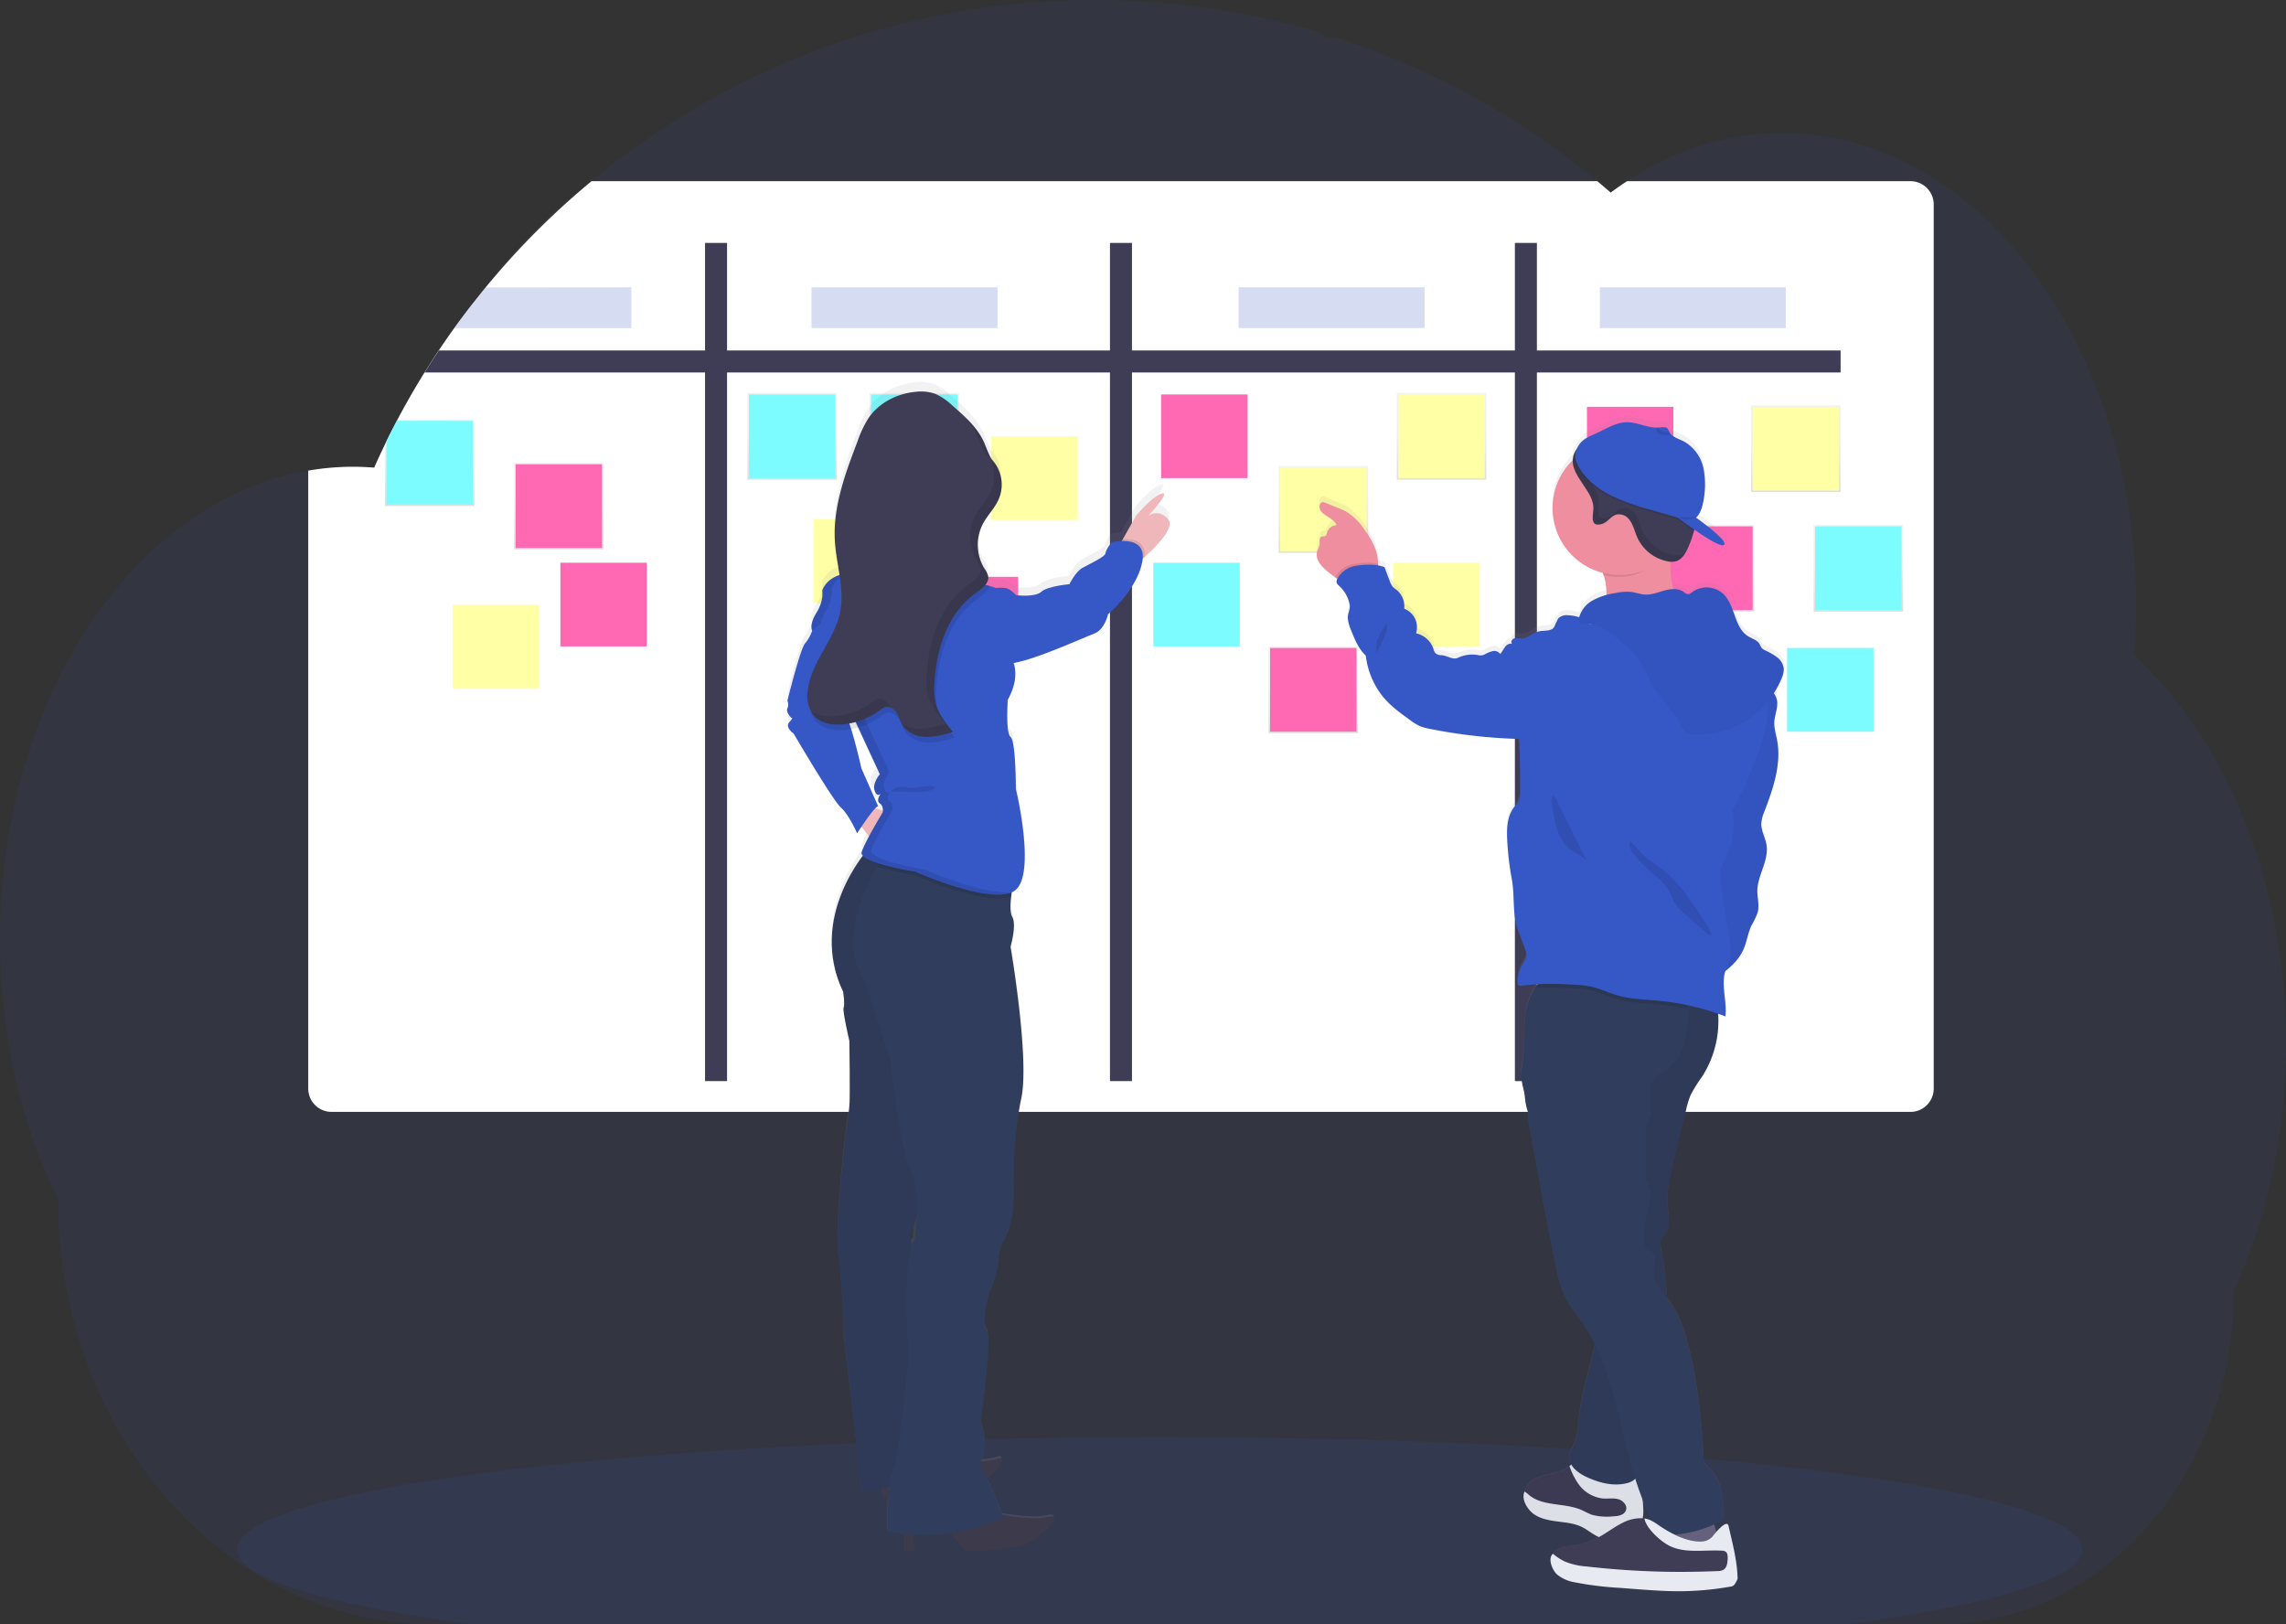 <svg xmlns="http://www.w3.org/2000/svg" xmlns:xlink="http://www.w3.org/1999/xlink" width="759.613" height="539.769" viewBox="0 0 759.613 539.769">
  <rect x="0" y="0" width="759.613" height="539.769" fill="#333333" stroke="none"/>
  <defs>
    <linearGradient id="linear-gradient" x1="0.5" y1="1" x2="0.5" gradientUnits="objectBoundingBox">
      <stop offset="0" stop-color="gray" stop-opacity="0.251"/>
      <stop offset="0.54" stop-color="gray" stop-opacity="0.122"/>
      <stop offset="1" stop-color="gray" stop-opacity="0.102"/>
    </linearGradient>
    <linearGradient id="linear-gradient-2" y1="1" y2="0" xlink:href="#linear-gradient"/>
    <linearGradient id="linear-gradient-4" y1="1" y2="0" xlink:href="#linear-gradient"/>
    <linearGradient id="linear-gradient-5" y1="1" y2="0" xlink:href="#linear-gradient"/>
    <linearGradient id="linear-gradient-6" y1="1" y2="0" xlink:href="#linear-gradient"/>
    <linearGradient id="linear-gradient-23" x1="-1.293" y1="1" x2="-1.293" y2="0" xlink:href="#linear-gradient"/>
    <linearGradient id="linear-gradient-24" x1="0.419" y1="1" x2="0.419" y2="0" xlink:href="#linear-gradient"/>
  </defs>
  <g id="Group_22" data-name="Group 22" transform="translate(0 0)">
    <path id="Path_328" data-name="Path 328" d="M770.7,378.206a206.473,206.473,0,0,1-4.56,43.4q-1.535,7.165-3.567,14.047-2.515,8.578-5.753,16.633-1.645,4.1-3.476,8.062a122.985,122.985,0,0,1-7.849,43.578c-9.255,24.507-26.107,44.5-47.2,56.18a88.356,88.356,0,0,1-42.985,11.2H155.29c-26.726,0-51.5-9.5-71.807-25.688a132.377,132.377,0,0,1-16.491-15.7,140.269,140.269,0,0,1-18.129-25.984,154.6,154.6,0,0,1-18.439-73.928C18.2,405.248,11.09,375.581,11.09,343.657c0-40.237,11.325-76.934,29.931-104.724A143.213,143.213,0,0,1,53.733,222.6a124.355,124.355,0,0,1,14.537-13.75,110.612,110.612,0,0,1,12.9-8.939c1.864-1.1,3.734-2.128,5.637-3.089q2.5-1.29,5.069-2.406,3.076-1.354,6.23-2.483t6.224-1.98a88.025,88.025,0,0,1,9.19-2.044q3.87-.667,7.739-.987,3.076-.252,6.2-.29h1.129c2.3,0,4.579.11,6.843.284.239-.555.5-1.109.735-1.664.9-1.986,1.838-3.96,2.78-5.908a.224.224,0,0,0,0-.052c.161-.335.322-.645.49-1,.761-1.587,1.554-3.16,2.367-4.721.374-.722.742-1.438,1.122-2.154.084-.168.168-.329.264-.5.387-.742.78-1.477,1.18-2.212q2.986-5.5,6.211-10.835c.187-.3.361-.606.548-.9.335-.548.645-1.1,1.019-1.638.89-1.445,1.806-2.883,2.728-4.308.645-1.006,1.29-2.012,1.986-3.005q2.515-3.773,5.159-7.449t5.495-7.352c.258-.335.516-.645.787-1l2.754-3.463h0l.381-.471h0l1-1.219c1.477-1.8,2.992-3.579,4.515-5.34a259.769,259.769,0,0,1,24.7-24.862c.342-.316.69-.645,1.032-.916,1.638-1.425,3.3-2.831,4.966-4.211A260.262,260.262,0,0,1,236.293,71.1c.684-.438,1.38-.864,2.083-1.29a260.467,260.467,0,0,1,27.4-14.575q7.739-3.56,15.639-6.591c3.5-1.329,7-2.58,10.557-3.766q8.242-2.722,16.691-4.934a261.159,261.159,0,0,1,50.459-7.946q7.739-.464,15.653-.464A262.113,262.113,0,0,1,450.23,42.552a2.631,2.631,0,0,0,2.341,1.406h2.173c.942.3,1.877.606,2.818.916q7.887,2.618,15.549,5.733l1.29.529a261.552,261.552,0,0,1,67.434,40.54q2.264,1.864,4.463,3.786,2.67-1.98,5.43-3.786a99.32,99.32,0,0,1,22.5-11.08,89.433,89.433,0,0,1,50.459-2.283c21.444,5.256,40.856,18.3,56.535,36.838a151.27,151.27,0,0,1,16.955,24.869c.355.645.709,1.29,1.051,1.935a175.12,175.12,0,0,1,10.8,24.862c.11.31.219.645.316.929A192.562,192.562,0,0,1,716.98,192.6c.077.426.168.858.245,1.29a205,205,0,0,1,3.173,24.862,5.374,5.374,0,0,0,.052.909q.406,6.488.413,13.118,0,5.933-.329,11.751c0,.432-.052.871-.084,1.29-.058,1.129-.142,2.257-.226,3.379a132.473,132.473,0,0,1,13.789,15.014q2.818,3.566,5.456,7.384a161.153,161.153,0,0,1,14.06,24.862C764.434,320.285,770.7,348.262,770.7,378.206Z" transform="translate(-11.09 -31.53)" fill="#3658c7" opacity="0.1"/>
    <path id="Path_329" data-name="Path 329" d="M746.328,809.275c0,9.577-29.615,18.316-78.282,24.92H211.435c-48.66-6.6-78.275-15.343-78.275-24.92,0-7.294,17.181-14.1,46.886-19.857h0l.838-.161c8.384-1.606,17.755-3.128,28-4.553l.78-.11h0q12.189-1.683,25.933-3.18l.864-.09q5.3-.58,10.822-1.122h0l1.419-.136c26.8-2.58,57.257-4.669,90.29-6.069h.039q6.939-.29,14.027-.542,7.881-.29,15.956-.516c4.108-.123,8.268-.226,12.441-.322h.1c18.826-.445,38.277-.677,58.166-.677,49.182,0,95.669,1.412,136.861,3.921h.116c6.333.387,12.55.793,18.613,1.232l5.159.38q10.261.774,19.993,1.638h0C696.772,785.9,746.328,796.886,746.328,809.275Z" transform="translate(-54.433 -294.427)" fill="#3658c7" opacity="0.1"/>
    <path id="Path_330" data-name="Path 330" d="M306.831,135.391v19.561a2.644,2.644,0,0,1-2.644,2.651H268.38a259.754,259.754,0,0,1,24.7-24.862h11.112A2.644,2.644,0,0,1,306.831,135.391Z" transform="translate(-102.446 -67.467)" fill="none" stroke="#fff" stroke-miterlimit="10" stroke-width="1" opacity="0.03"/>
    <path id="Path_331" data-name="Path 331" d="M710.033,132.561V426.4a7.739,7.739,0,0,1-7.739,7.739H177.649a7.739,7.739,0,0,1-7.739-7.739V221.052q3.87-.667,7.739-.987,3.076-.252,6.2-.29h1.129c2.3,0,4.579.11,6.843.284.239-.555.5-1.109.735-1.664.9-1.986,1.838-3.96,2.78-5.908a.224.224,0,0,0,0-.052c.161-.335.322-.645.49-1,.761-1.587,1.554-3.16,2.367-4.721.374-.722.742-1.438,1.122-2.154.084-.168.168-.329.264-.5.387-.742.78-1.477,1.18-2.212q2.986-5.5,6.211-10.835c.187-.3.361-.606.548-.9.335-.548.645-1.1,1.019-1.638.89-1.445,1.806-2.883,2.728-4.308.645-1.006,1.29-2.012,1.986-3.005q2.515-3.773,5.159-7.449t5.495-7.352c.258-.335.516-.645.787-1l2.754-3.463h0l.381-.471h0l1-1.219c1.477-1.8,2.992-3.579,4.514-5.34a259.768,259.768,0,0,1,24.7-24.862c.342-.316.69-.645,1.032-.916,1.638-1.425,3.3-2.831,4.966-4.211h334.2q2.264,1.864,4.463,3.786,2.67-1.98,5.43-3.786H702.3A7.739,7.739,0,0,1,710.033,132.561Z" transform="translate(-67.482 -64.676)" fill="#fff"/>
    <path id="Path_332" data-name="Path 332" d="M700.389,212.09V219.4H229.88c.89-1.445,1.806-2.883,2.735-4.308.645-1.006,1.29-2.012,1.98-3.005Z" transform="translate(-88.776 -95.641)" fill="#3f3d56"/>
    <rect id="Rectangle_237" data-name="Rectangle 237" width="278.513" height="7.314" transform="translate(510.695 80.719) rotate(90)" fill="#3f3d56"/>
    <rect id="Rectangle_238" data-name="Rectangle 238" width="278.513" height="7.314" transform="translate(376.143 80.719) rotate(90)" fill="#3f3d56"/>
    <rect id="Rectangle_239" data-name="Rectangle 239" width="278.513" height="7.314" transform="translate(241.591 80.719) rotate(90)" fill="#3f3d56"/>
    <path id="Path_333" data-name="Path 333" d="M239.114,247.6v28.8H209.37V255.971c.161-.335.322-.645.49-1,.767-1.587,1.554-3.16,2.373-4.721.368-.722.735-1.438,1.116-2.154.084-.168.174-.329.264-.5Z" transform="translate(-81.493 -108.25)" fill="url(#linear-gradient)"/>
    <path id="Path_334" data-name="Path 334" d="M238.889,248.359v27.809H210.17V255.215c.767-1.587,1.554-3.16,2.373-4.721.368-.722.735-1.438,1.116-2.154Z" transform="translate(-81.777 -108.513)" fill="#7cfcff"/>
    <rect id="Rectangle_240" data-name="Rectangle 240" width="29.751" height="28.803" transform="translate(248.35 130.573)" fill="url(#linear-gradient-2)"/>
    <rect id="Rectangle_241" data-name="Rectangle 241" width="28.725" height="27.809" transform="translate(248.866 131.069)" fill="#7cfcff"/>
    <rect id="Rectangle_242" data-name="Rectangle 242" width="29.751" height="28.803" transform="translate(382.721 186.495)" fill="url(#linear-gradient-2)"/>
    <rect id="Rectangle_243" data-name="Rectangle 243" width="28.725" height="27.809" transform="translate(383.237 186.991)" fill="#7cfcff"/>
    <rect id="Rectangle_244" data-name="Rectangle 244" width="29.751" height="28.803" transform="translate(519.834 205.572)" fill="url(#linear-gradient-4)"/>
    <rect id="Rectangle_245" data-name="Rectangle 245" width="28.725" height="27.809" transform="translate(520.343 206.068)" fill="#7cfcff"/>
    <rect id="Rectangle_246" data-name="Rectangle 246" width="29.751" height="28.803" transform="translate(556.569 224.217)" fill="url(#linear-gradient-5)"/>
    <rect id="Rectangle_247" data-name="Rectangle 247" width="28.725" height="27.809" transform="translate(557.085 224.713)" fill="#7cfcff"/>
    <rect id="Rectangle_248" data-name="Rectangle 248" width="29.751" height="28.803" transform="translate(602.643 174.396)" fill="url(#linear-gradient-6)"/>
    <rect id="Rectangle_249" data-name="Rectangle 249" width="28.725" height="27.809" transform="translate(603.152 174.892)" fill="#7cfcff"/>
    <rect id="Rectangle_250" data-name="Rectangle 250" width="29.751" height="28.803" transform="translate(593.317 214.807)" fill="url(#linear-gradient-4)"/>
    <rect id="Rectangle_251" data-name="Rectangle 251" width="28.725" height="27.809" transform="translate(593.827 215.304)" fill="#7cfcff"/>
    <rect id="Rectangle_252" data-name="Rectangle 252" width="29.751" height="28.803" transform="translate(288.936 130.573)" fill="url(#linear-gradient-2)"/>
    <rect id="Rectangle_253" data-name="Rectangle 253" width="28.725" height="27.809" transform="translate(289.451 131.069)" fill="#7cfcff"/>
    <rect id="Rectangle_254" data-name="Rectangle 254" width="29.751" height="28.803" transform="translate(149.927 200.399)" fill="url(#linear-gradient-6)"/>
    <rect id="Rectangle_255" data-name="Rectangle 255" width="28.725" height="27.809" transform="translate(150.437 200.896)" fill="#ffffa5"/>
    <rect id="Rectangle_256" data-name="Rectangle 256" width="29.751" height="28.803" transform="translate(269.82 172.093)" fill="url(#linear-gradient-5)"/>
    <rect id="Rectangle_257" data-name="Rectangle 257" width="28.725" height="27.809" transform="translate(270.336 172.59)" fill="#ffffa5"/>
    <rect id="Rectangle_258" data-name="Rectangle 258" width="29.751" height="28.803" transform="translate(424.887 154.88)" fill="url(#linear-gradient-4)"/>
    <rect id="Rectangle_259" data-name="Rectangle 259" width="28.725" height="27.809" transform="translate(425.396 155.377)" fill="#ffffa5"/>
    <rect id="Rectangle_260" data-name="Rectangle 260" width="29.751" height="28.803" transform="translate(581.857 134.681)" fill="url(#linear-gradient-5)"/>
    <rect id="Rectangle_261" data-name="Rectangle 261" width="28.725" height="27.809" transform="translate(582.373 135.177)" fill="#ffffa5"/>
    <rect id="Rectangle_262" data-name="Rectangle 262" width="29.751" height="28.803" transform="translate(464.137 130.573)" fill="url(#linear-gradient-6)"/>
    <rect id="Rectangle_263" data-name="Rectangle 263" width="28.725" height="27.809" transform="translate(464.647 131.069)" fill="#ffffa5"/>
    <rect id="Rectangle_264" data-name="Rectangle 264" width="29.751" height="28.803" transform="translate(462.448 186.495)" fill="url(#linear-gradient-2)"/>
    <rect id="Rectangle_265" data-name="Rectangle 265" width="28.725" height="27.809" transform="translate(462.964 186.991)" fill="#ffffa5"/>
    <rect id="Rectangle_266" data-name="Rectangle 266" width="29.751" height="28.803" transform="translate(328.883 144.484)" fill="url(#linear-gradient-5)"/>
    <rect id="Rectangle_267" data-name="Rectangle 267" width="28.725" height="27.809" transform="translate(329.398 144.974)" fill="#ffffa5"/>
    <rect id="Rectangle_268" data-name="Rectangle 268" width="29.751" height="28.803" transform="translate(170.81 153.751)" fill="url(#linear-gradient-5)"/>
    <rect id="Rectangle_269" data-name="Rectangle 269" width="28.725" height="27.809" transform="translate(171.326 154.248)" fill="#ff69b4"/>
    <rect id="Rectangle_270" data-name="Rectangle 270" width="29.751" height="28.803" transform="translate(185.689 186.495)" fill="url(#linear-gradient-6)"/>
    <rect id="Rectangle_271" data-name="Rectangle 271" width="28.725" height="27.809" transform="translate(186.198 186.991)" fill="#ff69b4"/>
    <rect id="Rectangle_272" data-name="Rectangle 272" width="29.751" height="28.803" transform="translate(309.09 191.17)" fill="url(#linear-gradient-4)"/>
    <rect id="Rectangle_273" data-name="Rectangle 273" width="28.725" height="27.809" transform="translate(309.599 191.667)" fill="#ff69b4"/>
    <rect id="Rectangle_274" data-name="Rectangle 274" width="29.751" height="28.803" transform="translate(526.818 134.681)" fill="url(#linear-gradient-5)"/>
    <rect id="Rectangle_275" data-name="Rectangle 275" width="28.725" height="27.809" transform="translate(527.334 135.177)" fill="#ff69b4"/>
    <rect id="Rectangle_276" data-name="Rectangle 276" width="29.751" height="28.803" transform="translate(553.144 174.396)" fill="url(#linear-gradient-2)"/>
    <rect id="Rectangle_277" data-name="Rectangle 277" width="28.725" height="27.809" transform="translate(553.66 174.892)" fill="#ff69b4"/>
    <rect id="Rectangle_278" data-name="Rectangle 278" width="29.751" height="28.803" transform="translate(385.32 130.573)" fill="url(#linear-gradient-2)"/>
    <rect id="Rectangle_279" data-name="Rectangle 279" width="28.725" height="27.809" transform="translate(385.836 131.069)" fill="#ff69b4"/>
    <rect id="Rectangle_280" data-name="Rectangle 280" width="29.751" height="28.803" transform="translate(421.52 214.807)" fill="url(#linear-gradient-4)"/>
    <rect id="Rectangle_281" data-name="Rectangle 281" width="28.725" height="27.809" transform="translate(422.03 215.304)" fill="#ff69b4"/>
    <path id="Path_335" data-name="Path 335" d="M844.749,328.222a5.694,5.694,0,0,0-2.27-3.818,22.6,22.6,0,0,0-3.947-2.283,3.225,3.225,0,0,1-1.148-.819,10.284,10.284,0,0,1-.645-1.238c-.774-1.348-2.451-1.774-3.766-2.58-2.348-1.425-3.431-3.953-4.4-6.611-.065-.168-.116-.335-.181-.5-.948-2.631-1.851-5.327-3.818-7.172a8.191,8.191,0,0,0-10.242-.548,2.412,2.412,0,0,1-1.444.716,2.728,2.728,0,0,1-1.387-.748,5.656,5.656,0,0,0-3.457-.955,32.951,32.951,0,0,1-.974-7.191v-.064h0a.1.1,0,0,1,0-.045h0v-1.793h.406a4.612,4.612,0,0,0,1.425-.161,3.869,3.869,0,0,0,.561-.206h0c1.735-.819,2.786-2.754,3.567-4.585.516-1.212.993-2.457,1.4-3.728.052-.161.1-.322.155-.49h0c.071-.258.155-.522.219-.787a1.206,1.206,0,0,1,.065-.252c.019-.084.045-.161.064-.245l.058-.271.329.232h0l.058.032.709.5c3.328,2.277,6.823,4.424,8.268,4.476h0a.749.749,0,0,0,.426-.084c.935-.516-.858-2.438-3.109-4.392-.187-.168-.387-.329-.587-.5-1.67-1.412-3.47-2.78-4.514-3.566l-.967-.7a9.534,9.534,0,0,0,2.373-5.159,40.032,40.032,0,0,0,.606-5.411v-.09a21.829,21.829,0,0,0-.522-5.8c-.877-3.689-3.1-7.21-6.449-8.939-.967-.5-2.07-.9-3.025-1.438-.181-.1-.342-.213-.509-.322h0a4.476,4.476,0,0,1-.839-.716,2.922,2.922,0,0,1-.426-.58,1.729,1.729,0,0,1-.168-.3,3.906,3.906,0,0,0-.477-.922c-.645-.716-1.729-.5-2.664-.387h-.806c-3.347.077-6.578-1.793-9.964-1.793-3.7,0-6.856,2.148-10.119,3.618-.645.3-1.29.574-1.864.851-.49.232-.948.464-1.393.716h0q-.259.145-.5.316h0a7.159,7.159,0,0,0-2.76,3.225,6.641,6.641,0,0,0-1.361,2.625,6.481,6.481,0,0,0-.174,1.348,22.359,22.359,0,0,0-6.688,15.93v.974a22.379,22.379,0,0,0,15.923,20.483h0c.252.077.509.155.774.219.064.219.155.439.219.645.135.419.264.832.361,1.251h0a6.32,6.32,0,0,1,.155.645,17.457,17.457,0,0,1,.464,4.379v.387h0v.045a17,17,0,0,0-4.837,1.935,9.332,9.332,0,0,0-4.069,5.011,4.014,4.014,0,0,0-.129.471,12.95,12.95,0,0,0-3.683-.645,3.927,3.927,0,0,0-3.173.948,2.863,2.863,0,0,0-.587,1.219c-.439.393-.516,1.083-.819,1.612-.942,1.651-3.392,1.109-5.237,1.561a3.632,3.632,0,0,0-.548.181h0c-1.748.645-3.225,2.193-5.082,2.206a12.98,12.98,0,0,0-2.225-.123l-.135.032c-.768.193-1.38,1.251-.787,1.78a2.527,2.527,0,0,0-2.38,1.142c-.58.735-.935,1.612-1.561,2.3a2.412,2.412,0,0,0-2.444-.948,8.862,8.862,0,0,0-2.58,1.019,3.541,3.541,0,0,1-1.142.4,4.942,4.942,0,0,1-1.374-.123,11.093,11.093,0,0,0-6.507.909c-1.78.845-3.5-.709-5.469-.832a3.031,3.031,0,0,1-2-.645.863.863,0,0,1-.148-.161,2.9,2.9,0,0,1-.284-.5c-.129-.3-.213-.645-.322-.922a7.836,7.836,0,0,0-5.411-5l-.322-.077a5.715,5.715,0,0,0,.271-1.135h0a6.7,6.7,0,0,0-4.2-7.094,7.094,7.094,0,0,0-2.451-6.211,10.855,10.855,0,0,1-1.174-.922l-.065-.052a2.99,2.99,0,0,1-.445-.587h0a9.081,9.081,0,0,1-.684-1.5c-.574-1.535-1.161-3.07-1.735-4.6-.774-.155-1.374-.477-2.109-.6v-.471a15.293,15.293,0,0,0-.793-4.624,21.344,21.344,0,0,0-2.509-4.979h0c-.161-.258-.329-.509-.5-.761h0c-.219-.342-.458-.645-.69-1.006a19.957,19.957,0,0,0-5.979-6,23.311,23.311,0,0,0-2.547-1.174l-4.515-1.851a2.123,2.123,0,0,0-.806-.219c-1.083,0-1.374,1.49-.942,2.515a2.539,2.539,0,0,0,.187.348c1.374,2.012,4.45,2.58,5.308,4.856a3.1,3.1,0,0,0-1.18.252,3.418,3.418,0,0,0-2.019,2.244,1.851,1.851,0,0,1-.426,1.006c-.406.316-1.019.135-1.464.381-.8.426-.458,1.619-.542,2.522a11.4,11.4,0,0,1-.819,2.27,4,4,0,0,0-.1,1.832l.039.193h0a2.214,2.214,0,0,0,.058.284,5.843,5.843,0,0,0,.793,1.78,14.465,14.465,0,0,0,2.941,2.98c.735.606,1.483,1.219,2.27,1.774.226.155.445.3.645.451a.756.756,0,0,0-.071.123.885.885,0,0,1-.11.277h0a1.419,1.419,0,0,0-.077.8,1.29,1.29,0,0,0,.252.529h0a4.819,4.819,0,0,0,.568.58,11.609,11.609,0,0,1,3.534,6.385,3.908,3.908,0,0,1-.052,1.445h0a11.877,11.877,0,0,0-.574,2.928,4.6,4.6,0,0,0,.09.722h0a15.308,15.308,0,0,0,1.019,3.334c1.2,3.044,2.47,6.191,4.863,8.384a27.152,27.152,0,0,0,5.456,13.434c2.509,3.225,5.869,5.663,9.19,8.055a17.2,17.2,0,0,0,3.392,2.128,19.513,19.513,0,0,0,3.367.909,172.836,172.836,0,0,0,28.151,3.289l1.29.045h.065c0,.5.045.993.064,1.49q.329,7.436.3,14.885v1.335a7.474,7.474,0,0,1-.4,2.857,8.273,8.273,0,0,1-1.341,1.935c-.123.155-.258.316-.381.477-1.935,2.58-2.309,6.017-2.244,9.332v.058a14.16,14.16,0,0,0,.052,1.483,101.369,101.369,0,0,0,1.586,13.215c.761,4.14.439,8.6,1.032,12.8a20.639,20.639,0,0,0,1.032,4.2q1.167,3.141,2.335,6.275a5.509,5.509,0,0,1,.464,1.851,3.1,3.1,0,0,1-.045.6h0a10.56,10.56,0,0,1-1.541,3.115,10.783,10.783,0,0,0-1.361,5.7c0,.052,0,.1,0,.161h0a.929.929,0,0,0,.155.464c.251.348.78.316,1.2.252a47.808,47.808,0,0,1,5.063-.471h.181c-.058.071-.123.142-.181.219h0c-.193.264-.387.548-.574.858h0l-.09.155a19.347,19.347,0,0,0-1.116,2.283,21.587,21.587,0,0,0-1.483,4.1,3.736,3.736,0,0,0-.148.645c-.1.426-.193.851-.258,1.29a40.952,40.952,0,0,0-.464,6.707v.929c-.052,1-.1,2.012-.161,2.992a48.649,48.649,0,0,1-.767,7.92,6.512,6.512,0,0,0-.219,2.193v.032a17.952,17.952,0,0,0,.413,2.922c.2,1.019.464,2.07.729,3.109v.1a11.294,11.294,0,0,0,.077,1.148v.052a18.937,18.937,0,0,0,1.025,4.985v.845a.843.843,0,0,0,0,.129h0c0,.464.058.935.1,1.4.142,1.361.367,2.715.645,4.069v.226q1.935,10.744,3.934,21.483c.077.432.161.858.245,1.29q2.167,11.493,4.515,22.953c.135.645.258,1.29.4,1.935.071.3.135.613.213.916s.18.742.271,1.109a31.893,31.893,0,0,0,5.875,11.609,53.1,53.1,0,0,1,6.127,9.816,1.146,1.146,0,0,1-.071.284h0c-.142.684-.3,1.361-.458,2.038l-.039.155c-1.716,7.281-4.005,14.459-4.8,21.928-.058.535-.1,1.071-.155,1.612a23.611,23.611,0,0,1-1.419,7.146c-.277.645-.613,1.258-.9,1.9a6.892,6.892,0,0,0-.69,2.341,1.8,1.8,0,0,0,0,.322.37.37,0,0,0,0,.084.258.258,0,0,0,0,.032h0a4.655,4.655,0,0,0,.645,2.283l-.084.064c-.174.135-.342.264-.5.4l-.322.271c-2.225,1.767-5.2,2.128-7.959,2.844s-5.695,2.167-6.546,4.889c-.052.174-.09.348-.129.529a1.779,1.779,0,0,0-.039.258h0a4.678,4.678,0,0,0-.058.793v.058a.805.805,0,0,0,0,.123,7.346,7.346,0,0,0,3.225,5.385c2.283,1.567,5.159,2.057,7.868,2.412s5.572.645,8.062,1.851c2.141,1.064,3.953,2.812,6.224,3.579.135.045.271.071.413.11l-.123.071c-.31.187-.645.368-.935.535l-.5.277a23.577,23.577,0,0,1-7.513,2.393c-2.657.368-5.8.542-7.178,2.851h0a.46.46,0,0,0-.052.116h0a1.53,1.53,0,0,0-.148.355v.052a.753.753,0,0,0-.058.155.921.921,0,0,0-.058.174,1.227,1.227,0,0,1,0,.148,2.763,2.763,0,0,0-.11.51,4.265,4.265,0,0,0,.045,1.341,6.01,6.01,0,0,0,1.735,3.141,12.53,12.53,0,0,0,5.985,2.644,107.835,107.835,0,0,0,14.9,1.851l4.856.374c1.735.135,3.476.264,5.211.387,1.232.077,2.464.155,3.7.213s2.348.1,3.521.122h1.832q4.515,0,8.971-.381c2.883-.258,5.733-.645,8.571-1.148a1.935,1.935,0,0,0,1.393-.645,1.291,1.291,0,0,0,.084-.161.553.553,0,0,0,.039-.11.237.237,0,0,0,0-.058.838.838,0,0,0,0-.123,1.648,1.648,0,0,0,0-.187V632.2c0-.613,0-1.219-.045-1.832v-.748l-.039-.755c-.045-.735-.09-1.477-.155-2.212l-.077-.877v-.29a5.208,5.208,0,0,0-.065-.645,1.118,1.118,0,0,0-.045-.38l-.116-1.038c-.09-.761-.193-1.516-.3-2.27q-.355-2.477-.871-4.921v-.084c-.123-.555-.245-1.1-.361-1.651-.406-1.741-2.78.645-4.108,2.135-.174-.832-.355-1.657-.574-2.464h0v-.1c.355-.161.7-.329,1.045-.5a3.715,3.715,0,0,0,1.935-1.6,2.779,2.779,0,0,0,.206-.864,3.768,3.768,0,0,0,0-.542v-.426c-.193-3.831-.426-7.8-2.244-11.157a23.733,23.733,0,0,0-4.431-5.4c0-.413-.045-.826-.065-1.238-.194-4.1-.471-8.2-.858-12.3a179.272,179.272,0,0,0-3.425-22.231c-.458-1.98-.922-3.96-1.5-5.914h0a38.7,38.7,0,0,0-5-11.176c-.432-.645-.9-1.29-1.367-1.935q-.206-3.624-.645-7.262c-.387-3.328-.9-6.643-1.451-9.925-.045-.31-.1-.645-.135-.948V520.6a3.12,3.12,0,0,1,.155-1.29,7.629,7.629,0,0,1,1.29-1.735,7.332,7.332,0,0,0,1.361-4.515,1.839,1.839,0,0,0,0-.187c0-1.709-.251-3.515-.368-5.211,0-.477-.045-.948-.045-1.425h0v-.052h0v-.213c0-.5,0-.987.032-1.477a64.9,64.9,0,0,1,1.935-11.3c.922-3.87,1.857-7.681,2.773-11.525h0q.551-2.244,1.077-4.515c.135-.535.264-1.064.387-1.6a28.288,28.288,0,0,1,1.5-4.882,46.779,46.779,0,0,1,3.818-6.159,34.536,34.536,0,0,0,5.385-18.335h0a.112.112,0,0,0,0-.045v-.077a.875.875,0,0,0,0-.129v-1.29h0a6.226,6.226,0,0,0-.058-1.019c.8.284,1.606.574,2.4.884a13.567,13.567,0,0,0,.1-1.458V443c.064-2.986-.587-6.159-.645-9.165a.421.421,0,0,1,0-.09v-.084a15.864,15.864,0,0,1,.2-2.947,11.883,11.883,0,0,1,.329-1.335c.226-.181.451-.361.645-.548h0a18.53,18.53,0,0,0,5.321-6.591c1.161-2.58,1.5-5.527,2.709-8.107a26.032,26.032,0,0,0,2.057-4.353,6.987,6.987,0,0,0,.213-1.458v-.077a47.914,47.914,0,0,0-.322-4.863h0v-.78c.064-4.476,2.851-8.668,3.16-13.034v-.058a10.457,10.457,0,0,0-.1-2.193c-.342-2.173-1.5-4.2-1.709-6.372h0a5.157,5.157,0,0,1-.039-.832,12.663,12.663,0,0,1,1.013-3.915c2.251-5.953,4.476-12.215,4.643-18.49a.168.168,0,0,0,0-.058v-.135a23.273,23.273,0,0,0-.393-5.127c-.3-1.645-.78-3.27-.909-4.921a10.551,10.551,0,0,1,0-1.29c.1-1.812.767-3.586.942-5.366h0a7.314,7.314,0,0,0,0-1.722,5.429,5.429,0,0,0-.58-1.7h0a5.4,5.4,0,0,0-.49-.774,29.375,29.375,0,0,0,2.625-5.03,9.422,9.422,0,0,0,.645-2.064,4.782,4.782,0,0,0,.026-1.3ZM800.623,612.778h0l-.065-.039a8.055,8.055,0,0,0-2.148-.613c-.181,0-.368-.039-.548-.052h-.039a10.686,10.686,0,0,0,.213-1.825c0-.361,0-.729,0-1.1v-.716c0-.361-.032-.729-.058-1.09s-.071-.787-.1-1.18h0a1.715,1.715,0,0,1,0-.181c.084.245.174.49.277.735q1.193,3.109,2.58,6.12Zm14.93-334.951Z" transform="translate(-251.98 -107.675)" fill="url(#linear-gradient-23)"/>
    <path id="Path_336" data-name="Path 336" d="M835.68,326.282c-.084,3.27-1.193,6.449-1.367,9.713,9.674.477,19.148-4.2,28.687-2.767-2.664-1.722-4.089-4.837-4.927-7.9a32.64,32.64,0,0,1-.942-12.138,4.894,4.894,0,0,1,.116-.645c.355-1.6,1.29-3.87,1.026-5.127-.323-1.664-1.9-1.335-3.309-1.238a125.208,125.208,0,0,0-12.86,1.658c-1.109.193-11.912,2.889-12.073,2.612a51.219,51.219,0,0,1,4.676,9.629,18.763,18.763,0,0,1,.974,6.2Z" transform="translate(-301.87 -129.017)" fill="#ee8e9e"/>
    <path id="Path_337" data-name="Path 337" d="M690.474,310.535a13.969,13.969,0,0,0,2.947,2.967c.729.6,1.477,1.212,2.264,1.761A9.674,9.674,0,0,0,700.5,317.2c2.3.155,7.172-1.193,8.6-3.16a5.689,5.689,0,0,0,.819-3.289,15.247,15.247,0,0,0-.787-4.6,25.607,25.607,0,0,0-3.721-6.72,19.778,19.778,0,0,0-5.972-5.979,23.164,23.164,0,0,0-2.541-1.167l-4.514-1.845a2.264,2.264,0,0,0-.819-.213c-1.206,0-1.425,1.851-.742,2.844,1.367,2.006,4.444,2.58,5.308,4.837a3.444,3.444,0,0,0-3.225,2.477,1.767,1.767,0,0,1-.432,1.006c-.393.316-1.013.135-1.464.374-.793.426-.445,1.612-.529,2.515a11.457,11.457,0,0,1-.826,2.257A4.8,4.8,0,0,0,690.474,310.535Z" transform="translate(-251.979 -123.383)" fill="#ee8e9e"/>
    <path id="Path_338" data-name="Path 338" d="M886.016,822.132c-.742-.742-1.935-.613-2.992-.451a111.191,111.191,0,0,1-16.813,1.361c-.7-3.444,1.341-6.791,2-10.242a9.023,9.023,0,0,1,.645-2.58c.787-1.522,2.58-2.219,4.256-2.58,3.031-.645,7.739-1.767,9.461,1.29C884.629,812.613,885.281,818.043,886.016,822.132Z" transform="translate(-314.665 -306.839)" fill="#65617d"/>
    <path id="Path_339" data-name="Path 339" d="M799.7,801.3c2.283,1.561,5.121,2.044,7.868,2.4s5.572.613,8.062,1.838c2.148,1.058,3.953,2.8,6.23,3.56a12.917,12.917,0,0,0,6.449.1c2.58-.477,5.276-1.412,6.656-3.618,1.232-1.935,1.1-4.444.929-6.752-.2-2.58-.387-5.224-.58-7.836a3.823,3.823,0,0,0-.484-1.9c-1.851-2.689-6.34,1.129-8.739,1.122-3.812,0-7.9-2.064-10.641-4.592a3.224,3.224,0,0,0-.826-.645c-1.09-.49-2.173.413-3.141,1.2-.1.09-.213.174-.322.258-2.225,1.767-5.2,2.122-7.952,2.838s-5.695,2.154-6.546,4.863a3.883,3.883,0,0,0-.129.522C796.039,797.2,797.561,799.836,799.7,801.3Z" transform="translate(-289.942 -299.009)" fill="#3f3d56"/>
    <path id="Path_340" data-name="Path 340" d="M799.7,801.3c2.283,1.561,5.121,2.044,7.868,2.4s5.572.613,8.062,1.838c2.148,1.058,3.953,2.8,6.23,3.56a12.917,12.917,0,0,0,6.449.1c2.58-.477,5.276-1.412,6.656-3.618,1.232-1.935,1.1-4.444.929-6.752-.2-2.58-.387-5.224-.58-7.836a3.823,3.823,0,0,0-.484-1.9c-1.851-2.689-6.34,1.129-8.739,1.122-3.812,0-7.9-2.064-10.641-4.592a3.224,3.224,0,0,0-.826-.645c-1.09-.49-2.173.413-3.141,1.2-.1.09-.213.174-.322.258-2.225,1.767-5.2,2.122-7.952,2.838s-5.695,2.154-6.546,4.863a3.883,3.883,0,0,0-.129.522C796.039,797.2,797.561,799.836,799.7,801.3Z" transform="translate(-289.942 -299.009)" opacity="0.05"/>
    <path id="Path_341" data-name="Path 341" d="M799.563,802.167c2.283,1.561,5.121,2.044,7.868,2.4s5.572.613,8.062,1.838c2.148,1.064,3.953,2.8,6.23,3.56a12.917,12.917,0,0,0,6.449.1,10.68,10.68,0,0,0,6.656-4.515c1.232-1.935,1.1-4.443.929-6.752-.2-2.58-.387-5.224-.58-7.836a3.823,3.823,0,0,0-.484-1.9c-1.851-2.689-6.34,1.129-8.739,1.122-3.812,0-7.9-2.064-10.641-4.592a3.229,3.229,0,0,0-.826-.645c-1.09-.49-2.173.413-3.141,1.2a22.575,22.575,0,0,0,2.677,5.521,11.55,11.55,0,0,0,8.384,5.25c1.7.123,3.45-.213,5.1.226s3.179,2.122,2.58,3.721-2.58,1.935-4.244,1.993a19,19,0,0,1-6.92-.484c-1.348-.451-2.58-1.193-3.87-1.741-5.579-2.315-12.628-1.019-17.239-4.927a9.8,9.8,0,0,0-1.406-1.077C795.2,797.188,797.428,800.7,799.563,802.167Z" transform="translate(-289.81 -298.998)" fill="#e8eaf2"/>
    <path id="Path_342" data-name="Path 342" d="M799.563,802.167c2.283,1.561,5.121,2.044,7.868,2.4s5.572.613,8.062,1.838c2.148,1.064,3.953,2.8,6.23,3.56a12.917,12.917,0,0,0,6.449.1,10.68,10.68,0,0,0,6.656-4.515c1.232-1.935,1.1-4.443.929-6.752-.2-2.58-.387-5.224-.58-7.836a3.823,3.823,0,0,0-.484-1.9c-1.851-2.689-6.34,1.129-8.739,1.122-3.812,0-7.9-2.064-10.641-4.592a3.229,3.229,0,0,0-.826-.645c-1.09-.49-2.173.413-3.141,1.2a22.575,22.575,0,0,0,2.677,5.521,11.55,11.55,0,0,0,8.384,5.25c1.7.123,3.45-.213,5.1.226s3.179,2.122,2.58,3.721-2.58,1.935-4.244,1.993a19,19,0,0,1-6.92-.484c-1.348-.451-2.58-1.193-3.87-1.741-5.579-2.315-12.628-1.019-17.239-4.927a9.8,9.8,0,0,0-1.406-1.077C795.2,797.188,797.428,800.7,799.563,802.167Z" transform="translate(-289.81 -298.998)" opacity="0.05"/>
    <path id="Path_343" data-name="Path 343" d="M860.311,541.362a34.3,34.3,0,0,1-4.708,25.32,49.031,49.031,0,0,0-3.818,6.127,28.273,28.273,0,0,0-1.5,4.863l-4.231,17.536c-1.148,4.734-2.3,9.558-1.935,14.414.239,3.386,1.09,7.191-.993,9.867a7.254,7.254,0,0,0-1.29,1.729,4.418,4.418,0,0,0,0,2.283c2.141,12.731,3.734,26.036-.136,38.354-3.508,11.164-3.715,23.533-6.694,34.826a7.738,7.738,0,0,1-1.857,3.87,6.057,6.057,0,0,1-2.773,1.29c-4.4,1.051-9.029-.181-13.144-2.077-2.883-1.335-5.985-3.676-5.74-6.843.123-1.509,1-2.831,1.6-4.218,1.167-2.721,1.29-5.759,1.58-8.707.793-7.4,3.076-14.543,4.8-21.786s2.9-14.8,1.438-22.1a193.2,193.2,0,0,0-14.188-43.739,5.2,5.2,0,0,0-1.29-1.935c-.581-.477-1.348-.7-1.844-1.29a5.671,5.671,0,0,1-.838-2.289c-.645-2.309-2.547-4.012-3.824-6.043-3.225-5.121-2.206-11.686-2.083-17.736.116-5.888-.729-11.828.232-17.632s4.289-11.738,9.887-13.544c2.773-.9,5.772-.7,8.674-.406C830.947,533.023,845.871,535.842,860.311,541.362Z" transform="translate(-289.998 -208.965)" fill="#303d5c"/>
    <path id="Path_344" data-name="Path 344" d="M860.311,541.362a34.3,34.3,0,0,1-4.708,25.32,49.031,49.031,0,0,0-3.818,6.127,28.273,28.273,0,0,0-1.5,4.863l-4.231,17.536c-1.148,4.734-2.3,9.558-1.935,14.414.239,3.386,1.09,7.191-.993,9.867a7.254,7.254,0,0,0-1.29,1.729,4.418,4.418,0,0,0,0,2.283c2.141,12.731,3.734,26.036-.136,38.354-3.508,11.164-3.715,23.533-6.694,34.826a7.738,7.738,0,0,1-1.857,3.87,6.057,6.057,0,0,1-2.773,1.29c-4.4,1.051-9.029-.181-13.144-2.077-2.883-1.335-5.985-3.676-5.74-6.843.123-1.509,1-2.831,1.6-4.218,1.167-2.721,1.29-5.759,1.58-8.707.793-7.4,3.076-14.543,4.8-21.786s2.9-14.8,1.438-22.1a193.2,193.2,0,0,0-14.188-43.739,5.2,5.2,0,0,0-1.29-1.935c-.581-.477-1.348-.7-1.844-1.29a5.671,5.671,0,0,1-.838-2.289c-.645-2.309-2.547-4.012-3.824-6.043-3.225-5.121-2.206-11.686-2.083-17.736.116-5.888-.729-11.828.232-17.632s4.289-11.738,9.887-13.544c2.773-.9,5.772-.7,8.674-.406C830.947,533.023,845.871,535.842,860.311,541.362Z" transform="translate(-289.998 -208.965)" opacity="0.05"/>
    <path id="Path_345" data-name="Path 345" d="M797.065,579.841a37.208,37.208,0,0,0,.774,6.8q4.063,22.8,8.661,45.493c.271,1.29.535,2.625.89,3.915a31.8,31.8,0,0,0,5.869,11.544c12.77,15.917,13.872,39.038,20.805,58.237.464,1.29.935,2.58,1.432,3.87a94.973,94.973,0,0,0,4.276,9.539,2.71,2.71,0,0,0,.877,1.142,2.637,2.637,0,0,0,1.393.271,40.629,40.629,0,0,0,18.026-4.082A3.747,3.747,0,0,0,862,714.98a3.9,3.9,0,0,0,.2-1.832c-.193-3.805-.426-7.739-2.238-11.093a23.8,23.8,0,0,0-4.437-5.379,204.216,204.216,0,0,0-4.347-35.581c-1.348-5.966-3.018-12-6.449-17.039-2.58-3.721-6.217-7.391-5.766-11.886.2-1.935,1.025-4.424-.581-5.585-.7-.51-1.741-.574-2.212-1.29a2.443,2.443,0,0,1-.31-1.109,27.511,27.511,0,0,1,.568-9.216,49.622,49.622,0,0,0,1.374-6,7.569,7.569,0,0,0-1.509-5.8c-.084-4.1,0-8.384-.058-12.447a23.22,23.22,0,0,1,.574-6.952c.316-1.077.787-2.1,1.026-3.225.858-3.934-1.29-8.655,1.29-11.776,1.064-1.29,2.7-1.935,4.089-2.876a15.009,15.009,0,0,0,5.611-8.068,46.189,46.189,0,0,0,1.593-9.88,10.279,10.279,0,0,0,0-2.135,3.82,3.82,0,0,0-.284-1.064c-.793-1.78-2.922-2.47-4.818-2.928a155.693,155.693,0,0,0-36.761-4.3c-4.579-3.122-7.159-2.006-9.1,1.29a34.321,34.321,0,0,0-2.58,6.327c-.89,2.677-.942,17.678-1.806,20.367C793.866,569.019,797.11,576.165,797.065,579.841Z" transform="translate(-289.362 -210.535)" fill="#303d5c"/>
    <path id="Path_346" data-name="Path 346" d="M909.881,389.871c.342,2.36-.793,4.682-.922,7.062-.11,2.077.555,4.108.935,6.159,1.477,8-1.361,16.091-4.257,23.688a12.19,12.19,0,0,0-1.006,3.87c-.077,2.483,1.348,4.753,1.741,7.2.819,5.159-2.973,9.99-3.057,15.207,0,2.4.722,4.843.122,7.165a25.092,25.092,0,0,1-2.057,4.334c-1.219,2.58-1.541,5.475-2.709,8.062-2.1,4.682-6.611,7.739-10.9,10.545-2.444-.813-5.089-1.78-6.449-3.979a9.8,9.8,0,0,1-1.116-3.489,91.077,91.077,0,0,1-.864-16.188,100.5,100.5,0,0,1,.761-13.879c.864-5.882,2.773-11.551,4.141-17.336,1.728-7.294,2.58-14.833,5.3-21.831,2.36-6.153,6.043-11.673,9.919-16.955,1.477-2.019,2.644-4.9,5.514-4.437a6.011,6.011,0,0,1,4.9,4.8Z" transform="translate(-319.376 -157.044)" fill="#3658c7"/>
    <path id="Path_347" data-name="Path 347" d="M909.881,389.871c.342,2.36-.793,4.682-.922,7.062-.11,2.077.555,4.108.935,6.159,1.477,8-1.361,16.091-4.257,23.688a12.19,12.19,0,0,0-1.006,3.87c-.077,2.483,1.348,4.753,1.741,7.2.819,5.159-2.973,9.99-3.057,15.207,0,2.4.722,4.843.122,7.165a25.092,25.092,0,0,1-2.057,4.334c-1.219,2.58-1.541,5.475-2.709,8.062-2.1,4.682-6.611,7.739-10.9,10.545-2.444-.813-5.089-1.78-6.449-3.979a9.8,9.8,0,0,1-1.116-3.489,91.077,91.077,0,0,1-.864-16.188,100.5,100.5,0,0,1,.761-13.879c.864-5.882,2.773-11.551,4.141-17.336,1.728-7.294,2.58-14.833,5.3-21.831,2.36-6.153,6.043-11.673,9.919-16.955,1.477-2.019,2.644-4.9,5.514-4.437a6.011,6.011,0,0,1,4.9,4.8Z" transform="translate(-319.376 -157.044)" opacity="0.05"/>
    <path id="Path_348" data-name="Path 348" d="M830,310.409a51.218,51.218,0,0,1,4.676,9.629,22.191,22.191,0,0,0,5.308.645c6.946,0,11.867-3.953,15.949-8.945.355-1.606,2.58-3.1,2.309-4.36-.322-1.664-1.9-1.335-3.309-1.238a125.211,125.211,0,0,0-12.86,1.658C840.964,307.99,830.181,310.686,830,310.409Z" transform="translate(-301.86 -129.003)" opacity="0.1"/>
    <circle id="Ellipse_65" data-name="Ellipse 65" cx="22.257" cy="22.257" r="22.257" transform="translate(515.887 146.56)" fill="#ee8e9e"/>
    <path id="Path_349" data-name="Path 349" d="M801.9,538.831c3.87-.226,7.739-.071,11.609.084a39.055,39.055,0,0,1,7.2.742c2.922.645,5.656,1.993,8.539,2.825,4.618,1.348,9.493,1.406,14.272,1.877a81.614,81.614,0,0,1,9.345,1.464,3.823,3.823,0,0,0-.284-1.064c-.793-1.78-2.922-2.47-4.818-2.928a155.693,155.693,0,0,0-36.761-4.3C806.421,534.413,803.841,535.529,801.9,538.831Z" transform="translate(-291.882 -210.542)" opacity="0.1"/>
    <path id="Path_350" data-name="Path 350" d="M811.974,346.268c.974,1.122,2.277,2.36,3.715,2a5.217,5.217,0,0,0,1.445-.774c2.58-1.658,5.714-2.044,8.732-2.5a128.989,128.989,0,0,0,17.987-4.044,18.3,18.3,0,0,1,5.321-1.083c3.773,0,7.094,2.528,9.48,5.469s4.037,6.378,6.359,9.352c1.651,2.122,3.618,3.992,5.159,6.191,3.87,5.553,4.734,12.8,3.728,19.516s-3.689,13.034-6.346,19.283a68.594,68.594,0,0,1-5.159,10.441c.9,5.1.426,10.932-2,15.478a15.112,15.112,0,0,0-2.019,4.611,11.449,11.449,0,0,0,.136,3.379l1.135,8.055c.342,2.457.69,4.908,1.135,7.346.819,4.463,1.935,9.306-.135,13.344-2.477,4.831.123,11.028-.529,16.42a82.6,82.6,0,0,0-21.689-5.159c-4.785-.471-9.674-.529-14.272-1.87-2.883-.838-5.611-2.167-8.539-2.838a39.558,39.558,0,0,0-7.2-.735,85.3,85.3,0,0,0-15.981.361c-.432.064-.948.1-1.206-.252a1.155,1.155,0,0,1-.161-.645,10.608,10.608,0,0,1,1.367-5.662c.645-1.187,1.606-2.354,1.58-3.715a5.588,5.588,0,0,0-.464-1.844l-2.335-6.243c-1.98-5.263-1.038-11.383-2.064-16.91a99.305,99.305,0,0,1-1.535-13.086c-.194-3.753-.071-7.823,2.193-10.822a12.254,12.254,0,0,0,1.709-2.38,7.153,7.153,0,0,0,.406-2.844q.078-11.261-.645-22.515c1.98-3.547,4.037-7.178,6.011-10.725,2.3-4.128,4.631-8.339,5.559-12.97.645-3.07.593-6.224,1.032-9.319a4.03,4.03,0,0,1,.787-2.18,3.978,3.978,0,0,1,3.167-.942,13.892,13.892,0,0,1,4.14.806Z" transform="translate(-286.787 -141.012)" fill="#3658c7"/>
    <path id="Path_351" data-name="Path 351" d="M699.07,326.389a9.674,9.674,0,0,0,4.818,1.935c2.3.155,7.172-1.193,8.6-3.16a5.689,5.689,0,0,0,.819-3.289,3.98,3.98,0,0,0-.954-.187,24.957,24.957,0,0,0-7.468.3,8.449,8.449,0,0,0-5.8,4.353Z" transform="translate(-255.37 -134.509)" opacity="0.1"/>
    <path id="Path_352" data-name="Path 352" d="M773.354,374.869a15.76,15.76,0,0,1-4.689,4.418c-2.212,1.148-4.818,1.174-7.307,1.122a174.729,174.729,0,0,1-30.537-3.354,18.861,18.861,0,0,1-3.36-.9,17.893,17.893,0,0,1-3.4-2.115c-3.309-2.38-6.669-4.8-9.19-8.017a26.977,26.977,0,0,1-5.443-13.357c-2.4-2.206-3.67-5.346-4.869-8.384a12.953,12.953,0,0,1-1.109-4.069c-.064-1.438.89-2.947.645-4.366a11.544,11.544,0,0,0-3.528-6.353,2.3,2.3,0,0,1-.845-1.116,1.806,1.806,0,0,1,.206-1.09,8.394,8.394,0,0,1,5.8-4.353,24.975,24.975,0,0,1,7.468-.3,19.218,19.218,0,0,1,2.444.645l1.741,4.585a5.947,5.947,0,0,0,1.142,2.09,11.3,11.3,0,0,0,1.232.967,7.094,7.094,0,0,1,2.451,6.178,6.636,6.636,0,0,1,3.928,8.191,7.83,7.83,0,0,1,5.74,5.056,3.792,3.792,0,0,0,.748,1.574,3.07,3.07,0,0,0,2.006.645c1.935.123,3.683,1.67,5.469.832a11.086,11.086,0,0,1,6.469-.909,4.793,4.793,0,0,0,1.387.123,3.765,3.765,0,0,0,1.135-.393,9.322,9.322,0,0,1,2.58-1.019,2.412,2.412,0,0,1,2.444.948c.645-.684,1-1.561,1.567-2.289a2.5,2.5,0,0,1,2.373-1.135c-.593-.529,0-1.58.78-1.774a9.786,9.786,0,0,1,2.373.09c2.057,0,3.637-1.883,5.637-2.373,1.838-.445,4.289.09,5.23-1.554.335-.58.4-1.367.967-1.722a1.851,1.851,0,0,1,1.238-.148,12.207,12.207,0,0,1,3.76,1.142c1.935,7.539.916,15.369-.555,23.011A20.4,20.4,0,0,1,773.354,374.869Z" transform="translate(-255.597 -134.845)" fill="#3658c7"/>
    <path id="Path_353" data-name="Path 353" d="M812.761,444.191l9.584,19.348c-1.038-1.786-3.225-2.483-4.947-3.625a13.105,13.105,0,0,1-4.727-6.353,39,39,0,0,1-1.844-7.855c-.193-1.225-.6-2.947,0-4.057C811.942,441.876,812.3,443.282,812.761,444.191Z" transform="translate(-294.94 -177.151)" opacity="0.1"/>
    <path id="Path_354" data-name="Path 354" d="M854.558,468.937c2.161,2.141,4.811,3.715,7.191,5.611,5.559,4.424,9.519,10.5,13.389,16.459a26.057,26.057,0,0,1,2.734,5.018c-.451.393-1.129,0-1.574-.406L868.766,489a16.988,16.988,0,0,1-2.509-2.541c-1.29-1.754-1.883-3.953-3.07-5.8a22.858,22.858,0,0,0-4.573-4.663c-1.657-1.438-9.674-8.2-7.739-10.8C852.275,465.887,853.429,467.821,854.558,468.937Z" transform="translate(-309.166 -185.509)" opacity="0.1"/>
    <path id="Path_355" data-name="Path 355" d="M828.883,338.667a22.521,22.521,0,0,1,7.965-2.625,16.767,16.767,0,0,1,5.069-.361c1.567.193,3.07.8,4.65.884,2.212.129,4.334-.774,6.449-1.354s4.611-.813,6.411.484a2.779,2.779,0,0,0,1.393.742,2.425,2.425,0,0,0,1.438-.709,8.216,8.216,0,0,1,10.235.542c4.082,3.824,3.625,11.3,8.384,14.188,1.322.8,3.005,1.225,3.773,2.58a8.956,8.956,0,0,0,.645,1.232,3.314,3.314,0,0,0,1.148.819,22.526,22.526,0,0,1,3.947,2.264,5.649,5.649,0,0,1,2.27,3.805,7.1,7.1,0,0,1-.7,3.225,30,30,0,0,1-29.164,18.651,4.631,4.631,0,0,1-3.057-.954,5.754,5.754,0,0,1-1.071-1.761c-2.244-4.714-6.449-8.2-9.151-12.679-1.6-2.67-2.625-5.656-4.289-8.287-2.477-4-6.314-6.972-10.055-9.8-2.115-1.612-4.469-3.3-7.133-3.192-2.367.1-4.1.232-3.225-2.676A9.294,9.294,0,0,1,828.883,338.667Z" transform="translate(-299.937 -138.997)" fill="#3658c7"/>
    <path id="Path_356" data-name="Path 356" d="M828.883,338.667a22.521,22.521,0,0,1,7.965-2.625,16.767,16.767,0,0,1,5.069-.361c1.567.193,3.07.8,4.65.884,2.212.129,4.334-.774,6.449-1.354s4.611-.813,6.411.484a2.779,2.779,0,0,0,1.393.742,2.425,2.425,0,0,0,1.438-.709,8.216,8.216,0,0,1,10.235.542c4.082,3.824,3.625,11.3,8.384,14.188,1.322.8,3.005,1.225,3.773,2.58a8.956,8.956,0,0,0,.645,1.232,3.314,3.314,0,0,0,1.148.819,22.526,22.526,0,0,1,3.947,2.264,5.649,5.649,0,0,1,2.27,3.805,7.1,7.1,0,0,1-.7,3.225,30,30,0,0,1-29.164,18.651,4.631,4.631,0,0,1-3.057-.954,5.754,5.754,0,0,1-1.071-1.761c-2.244-4.714-6.449-8.2-9.151-12.679-1.6-2.67-2.625-5.656-4.289-8.287-2.477-4-6.314-6.972-10.055-9.8-2.115-1.612-4.469-3.3-7.133-3.192-2.367.1-4.1.232-3.225-2.676A9.294,9.294,0,0,1,828.883,338.667Z" transform="translate(-299.937 -138.997)" opacity="0.05"/>
    <path id="Path_357" data-name="Path 357" d="M812.291,831.556a12.476,12.476,0,0,0,5.979,2.631,108.833,108.833,0,0,0,14.891,1.838l4.863.374c4.747.355,9.5.722,14.266.742a98.14,98.14,0,0,0,17.542-1.516,1.483,1.483,0,0,0,1.606-1.78,84.766,84.766,0,0,0-2.154-17.613c-.555-2.373-4.811,2.947-5,3.173a4.924,4.924,0,0,1-3.87,2.051c-4.9.271-10.383-2.709-14.272-5.353a17.83,17.83,0,0,0-2.644-1.638,7.618,7.618,0,0,0-2.135-.645,12.931,12.931,0,0,0-7.288,1.477c-2.922,1.451-5.488,3.534-8.384,5.024a23.393,23.393,0,0,1-7.513,2.38c-2.651.368-5.8.542-7.178,2.838C809.872,827.46,810.685,830.04,812.291,831.556Z" transform="translate(-294.927 -309.278)" fill="#3f3d56"/>
    <path id="Path_358" data-name="Path 358" d="M812.106,832.477a12.476,12.476,0,0,0,5.979,2.631,108.831,108.831,0,0,0,14.891,1.838l4.863.374c4.747.355,9.5.722,14.266.742a98.146,98.146,0,0,0,17.542-1.516,1.935,1.935,0,0,0,1.393-.645,7.988,7.988,0,0,0,1.083-1.986c-.1-5.927-1.7-11.841-3.031-17.613-.555-2.373-4.811,2.947-5,3.173a4.925,4.925,0,0,1-3.87,2.051c-4.9.271-10.383-2.709-14.272-5.353a17.833,17.833,0,0,0-2.644-1.638,7.617,7.617,0,0,0-2.135-.645c.645,3.521,5.682,7.778,8.287,9.074,5.276,2.618,11.544,1.29,17.413,1.619a2.393,2.393,0,0,1,1.232.3c.71.464.748,1.464.729,2.309-.052,1.406-.232,3.05-1.445,3.766a4.114,4.114,0,0,1-1.935.406,275.732,275.732,0,0,1-43.468-1.522,24.024,24.024,0,0,1-7.094-1.574,18.155,18.155,0,0,1-4.108-2.644C808.952,827.092,810.5,830.974,812.106,832.477Z" transform="translate(-294.742 -309.322)" fill="#e8eaf2"/>
    <path id="Path_359" data-name="Path 359" d="M828.3,280c.084,2.3-1.483,6.765,2.818,5.521,2.58-.748,3.289-3.786,6.546-3.109s4.005,4.689,5.108,7.314a13.989,13.989,0,0,0,10.138,8.2,6.1,6.1,0,0,0,2.793,0c2.1-.6,3.3-2.767,4.16-4.773a38.176,38.176,0,0,0,1.838-5.237,22.294,22.294,0,0,0,.645-3.87h0a17.4,17.4,0,0,0,0-2.657c-.393-5.23-3.367-10-7.185-13.614s-8.442-6.211-13.015-8.784a18.946,18.946,0,0,0-4.8-2.141,16.087,16.087,0,0,0-5.069-.206,17.491,17.491,0,0,0-6.449,1.516,9.128,9.128,0,0,0-2.27,1.593,6.8,6.8,0,0,0-1.935,3.283c-.826,3.386,1.328,6.449,3.083,9.1C826.257,274.516,828.185,277.038,828.3,280Z" transform="translate(-298.82 -111.42)" fill="#3f3d56"/>
    <path id="Path_360" data-name="Path 360" d="M719.77,363.492c.922-2.315,4.792-8.726,3.67-10.932a29.155,29.155,0,0,0-2.941,5.256C719.77,359.609,720.363,362.015,719.77,363.492Z" transform="translate(-262.72 -145.518)" opacity="0.1"/>
    <path id="Path_361" data-name="Path 361" d="M824.549,273.667c-1.754-2.676-3.915-5.721-3.089-9.1a7.165,7.165,0,0,1,2.5-3.747,6.23,6.23,0,0,0-.645,1.58c-.826,3.379,1.335,6.449,3.089,9.1,1.554,2.373,3.483,4.895,3.6,7.855.084,2.3-1.49,6.765,2.818,5.521,2.58-.742,3.289-3.786,6.546-3.1s4,4.682,5.1,7.307a14.015,14.015,0,0,0,10.164,8.2,6.1,6.1,0,0,0,2.793,0,4.171,4.171,0,0,0,1.29-.645,5.662,5.662,0,0,1-3.186,2.812,6.1,6.1,0,0,1-2.793,0,14.014,14.014,0,0,1-10.125-8.2c-1.1-2.625-1.819-6.623-5.1-7.314s-3.979,2.367-6.546,3.109c-4.308,1.245-2.734-3.225-2.818-5.521C828.038,278.562,826.1,276.04,824.549,273.667Z" transform="translate(-298.763 -112.944)" opacity="0.1"/>
    <path id="Path_362" data-name="Path 362" d="M824.087,267.57a20.1,20.1,0,0,0,1.29,1.883,23.07,23.07,0,0,0,3.044,3.154,23.855,23.855,0,0,0,2.057,1.612,33.031,33.031,0,0,0,4.153,2.483,76.279,76.279,0,0,0,13.3,4.76l8.887,2.58c1.09.826,3.089,2.315,5.295,3.87a22.282,22.282,0,0,0,.645-3.87h0a17.425,17.425,0,0,0,0-2.657c-.393-5.23-3.367-10-7.185-13.615s-8.442-6.211-13.015-8.784a18.947,18.947,0,0,0-4.8-2.141,16.087,16.087,0,0,0-5.069-.206,17.491,17.491,0,0,0-6.449,1.516,9.126,9.126,0,0,0-2.27,1.593,8.475,8.475,0,0,0-1.141,2.412C822.32,263.991,823.094,265.952,824.087,267.57Z" transform="translate(-299.255 -111.42)" opacity="0.1"/>
    <path id="Path_363" data-name="Path 363" d="M824.1,264.323a20.082,20.082,0,0,0,1.29,1.883,23.066,23.066,0,0,0,3.044,3.154,23.849,23.849,0,0,0,2.057,1.612,33.025,33.025,0,0,0,4.153,2.483,76.829,76.829,0,0,0,13.3,4.766l8.887,2.58c3.1,2.348,13.479,10.035,15.227,9.074,2.057-1.129-9.21-9.106-9.21-9.106l-.522.393c1.651-1.038,2.515-3.444,2.889-5.521a27.977,27.977,0,0,0,.084-11.267,13.365,13.365,0,0,0-6.449-8.9c-1.5-.768-3.309-1.29-4.385-2.47a3.157,3.157,0,0,1-.426-.574,2.769,2.769,0,0,1-.168-.3,3.955,3.955,0,0,0-.471-.916c-.645-.716-1.741-.5-2.676-.387l-.3.032h-.5c-3.341.077-6.578-1.786-9.958-1.786-3.708,0-6.856,2.141-10.119,3.605-.645.3-1.29.568-1.87.845-2.354,1.1-4.128,2.264-5.1,5.385C822.33,260.743,823.1,262.7,824.1,264.323Z" transform="translate(-299.265 -108.772)" fill="#3658c7"/>
    <path id="Path_364" data-name="Path 364" d="M864.826,251.834a1.515,1.515,0,0,0,.348,1.935,2.767,2.767,0,0,0,1.406.5,10.19,10.19,0,0,0,1.09.084,3,3,0,0,0,1.445-.252,1.29,1.29,0,0,0,.252-.161,3.15,3.15,0,0,1-.426-.574c-.084.064-.168.052-.5,0a7.74,7.74,0,0,1-1.8-.31,1.767,1.767,0,0,1-1.29-1.29Z" transform="translate(-314.152 -109.73)" opacity="0.1"/>
    <path id="Path_365" data-name="Path 365" d="M881.537,298.052a4.127,4.127,0,0,1-1.535.574,6.226,6.226,0,0,1-1.193.193A6.611,6.611,0,0,1,875.9,298Z" transform="translate(-318.157 -126.145)" opacity="0.1"/>
    <path id="Path_366" data-name="Path 366" d="M440.3,343.108l-.838-1.845-.335.09.877,1.838,6.32,13.318c-.135.174-2,2.406-1.935,4.514a3.038,3.038,0,0,0,.161.961c.322.942.722,1.322,1.084,1.425v-.161a3.971,3.971,0,0,1,0-.645v-.284a.639.639,0,0,1,0-.11v-.045h0a1.12,1.12,0,0,0,.032-.142h0a.14.14,0,0,1,0-.052v-.064l.077-.277.032-.077.039-.142c.032-.09.064-.187.1-.277a.764.764,0,0,1,.052-.129l.077-.181c.077-.181.168-.355.252-.529a5.308,5.308,0,0,1,.264-.471,11.249,11.249,0,0,1,.851-1.225Zm7.03,22.315h-.039a.8.8,0,0,1-.393,0h-.065a.828.828,0,0,1-.116-.039.91.91,0,0,1-.264-.161l-.1-.09a2.411,2.411,0,0,1-.464-.735,2.369,2.369,0,0,0-.142.755,1.206,1.206,0,0,0,.587,1.129,2.193,2.193,0,0,1,.613.606h0a.045.045,0,0,0,0-.039h0a.187.187,0,0,1,0-.058.109.109,0,0,1,0-.045,3.514,3.514,0,0,1,.277-.768c.064-.122.123-.239.193-.348a1.1,1.1,0,0,1,.084-.148l.058-.09.1-.155A1.148,1.148,0,0,1,447.325,365.423Zm0,0h-.039a.8.8,0,0,1-.393,0h-.065a.828.828,0,0,1-.116-.039.91.91,0,0,1-.264-.161l-.1-.09a2.411,2.411,0,0,1-.464-.735,2.369,2.369,0,0,0-.142.755,1.206,1.206,0,0,0,.587,1.129,2.193,2.193,0,0,1,.613.606h0a.045.045,0,0,0,0-.039h0a.187.187,0,0,1,0-.058.109.109,0,0,1,0-.045,3.514,3.514,0,0,1,.277-.768c.064-.122.123-.239.193-.348a1.1,1.1,0,0,1,.084-.148l.058-.09.1-.155A1.148,1.148,0,0,1,447.325,365.423Zm-7.03-22.315-.838-1.845-.335.09.877,1.838,6.32,13.318c-.135.174-2,2.406-1.935,4.514a3.038,3.038,0,0,0,.161.961c.322.942.722,1.322,1.084,1.425v-.161a3.971,3.971,0,0,1,0-.645.338.338,0,0,1,0-.084v-.09h0a.144.144,0,0,0,0-.052h0v-.032a.161.161,0,0,1,0-.052h0a.361.361,0,0,1,0-.077h0a1,1,0,0,1,.032-.148.14.14,0,0,1,0-.052v-.065l.077-.277.032-.077.039-.142c.032-.09.064-.187.1-.277a.762.762,0,0,1,.052-.129l.077-.181c.077-.181.168-.355.252-.529a5.308,5.308,0,0,1,.264-.471,11.252,11.252,0,0,1,.851-1.225Zm7.03,22.315h-.039a.8.8,0,0,1-.393,0h-.065a.828.828,0,0,1-.116-.039.91.91,0,0,1-.264-.161l-.1-.09a2.411,2.411,0,0,1-.464-.735,2.369,2.369,0,0,0-.142.755,1.206,1.206,0,0,0,.587,1.129,2.193,2.193,0,0,1,.613.606h0a.045.045,0,0,0,0-.039h0a.187.187,0,0,1,0-.058.109.109,0,0,1,0-.045,3.514,3.514,0,0,1,.277-.768l.135-.264.058-.084a1.1,1.1,0,0,1,.084-.148l.058-.09.1-.155A1.148,1.148,0,0,1,447.325,365.423Zm-7.03-22.315-.838-1.845-.335.09.877,1.838,6.32,13.318c-.135.174-2,2.406-1.935,4.514a3.038,3.038,0,0,0,.161.961c.322.942.722,1.322,1.084,1.425v-.161a3.971,3.971,0,0,1,0-.645.338.338,0,0,1,0-.084v-.09h0a.144.144,0,0,0,0-.052h0a.161.161,0,0,1,0-.052h0a.361.361,0,0,1,0-.077h0a1,1,0,0,1,.032-.148.139.139,0,0,1,0-.052v-.064l.077-.277.032-.077.039-.142c.032-.09.064-.187.1-.277a.766.766,0,0,1,.052-.129l.077-.181c.077-.181.168-.355.252-.529a5.312,5.312,0,0,1,.264-.471,11.249,11.249,0,0,1,.851-1.225Zm7.03,22.315h-.039a.8.8,0,0,1-.393,0h-.065a.828.828,0,0,1-.116-.039.91.91,0,0,1-.264-.161l-.1-.09a2.411,2.411,0,0,1-.464-.735,2.369,2.369,0,0,0-.142.755,1.206,1.206,0,0,0,.587,1.129,2.193,2.193,0,0,1,.613.606h0a.045.045,0,0,0,0-.039h0a.161.161,0,0,1,0-.052.154.154,0,0,1,0-.052,3.515,3.515,0,0,1,.277-.768l.135-.264.058-.084a1.1,1.1,0,0,1,.084-.148l.058-.09.1-.155A1.149,1.149,0,0,1,447.325,365.423Zm-7.03-22.315-.838-1.845-.335.09.877,1.838,6.32,13.318c-.135.174-2,2.406-1.935,4.514a3.038,3.038,0,0,0,.161.961c.322.942.722,1.322,1.084,1.425v-.161a3.971,3.971,0,0,1,0-.645.338.338,0,0,1,0-.084v-.09h0a.144.144,0,0,0,0-.052h0a.161.161,0,0,1,0-.052h0a.361.361,0,0,1,0-.077h0a1,1,0,0,1,.032-.148.139.139,0,0,1,0-.052v-.064l.077-.277.032-.077.039-.142c.032-.09.064-.187.1-.277a.766.766,0,0,1,.052-.129l.077-.181c.077-.181.168-.355.252-.529a5.312,5.312,0,0,1,.264-.471,11.249,11.249,0,0,1,.851-1.225Zm7.03,22.315h-.039a.8.8,0,0,1-.393,0h-.065a.828.828,0,0,1-.116-.039.91.91,0,0,1-.264-.161l-.1-.09a2.411,2.411,0,0,1-.464-.735,2.369,2.369,0,0,0-.142.755,1.206,1.206,0,0,0,.587,1.129,2.193,2.193,0,0,1,.613.606h0a.045.045,0,0,0,0-.039h0a.161.161,0,0,1,0-.052.154.154,0,0,1,0-.052,3.515,3.515,0,0,1,.277-.768l.135-.264.058-.084a1.1,1.1,0,0,1,.084-.148l.058-.09.1-.155A1.149,1.149,0,0,1,447.325,365.423Zm-7.03-22.315-.838-1.845-.335.09.877,1.838,6.32,13.318c-.135.174-2,2.406-1.935,4.514a3.038,3.038,0,0,0,.161.961c.322.942.722,1.322,1.084,1.425v-.161a3.971,3.971,0,0,1,0-.645.338.338,0,0,1,0-.084v-.09h0a.144.144,0,0,0,0-.052h0a.161.161,0,0,1,0-.052h0a.361.361,0,0,1,0-.077h0a1,1,0,0,1,.032-.148.139.139,0,0,1,0-.052v-.064l.077-.277.032-.077.039-.142c.032-.09.064-.187.1-.277a.766.766,0,0,1,.052-.129l.077-.181c.077-.181.168-.355.252-.529a5.312,5.312,0,0,1,.264-.471,11.249,11.249,0,0,1,.851-1.225Zm7.03,22.315h-.039a.8.8,0,0,1-.393,0h-.065a.828.828,0,0,1-.116-.039.91.91,0,0,1-.264-.161l-.1-.09a2.411,2.411,0,0,1-.464-.735,2.369,2.369,0,0,0-.142.755,1.206,1.206,0,0,0,.587,1.129,2.193,2.193,0,0,1,.613.606h0a.045.045,0,0,0,0-.039h0a.161.161,0,0,1,0-.052.154.154,0,0,1,0-.052,3.515,3.515,0,0,1,.277-.768l.135-.264.058-.084a1.1,1.1,0,0,1,.084-.148l.058-.09.1-.155A1.149,1.149,0,0,1,447.325,365.423Zm-7.03-22.315-.838-1.845-.335.09.877,1.838,6.32,13.318c-.135.174-2,2.406-1.935,4.514a3.038,3.038,0,0,0,.161.961c.322.942.722,1.322,1.084,1.425v-.161a3.971,3.971,0,0,1,0-.645.338.338,0,0,1,0-.084v-.09h0a.144.144,0,0,0,0-.052h0a.161.161,0,0,1,0-.052h0a.361.361,0,0,1,0-.077h0a1,1,0,0,1,.032-.148.139.139,0,0,1,0-.052v-.064l.077-.277.032-.077.039-.142c.032-.09.064-.187.1-.277a.766.766,0,0,1,.052-.129l.077-.181c.077-.181.168-.355.252-.529a5.312,5.312,0,0,1,.264-.471,11.249,11.249,0,0,1,.851-1.225Zm7.03,22.315h-.039a.8.8,0,0,1-.393,0h-.065a.828.828,0,0,1-.116-.039.91.91,0,0,1-.264-.161l-.1-.09a2.411,2.411,0,0,1-.464-.735,2.369,2.369,0,0,0-.142.755,1.206,1.206,0,0,0,.587,1.129,2.193,2.193,0,0,1,.613.606h0a.045.045,0,0,0,0-.039h0a.161.161,0,0,1,0-.052.154.154,0,0,1,0-.052,3.515,3.515,0,0,1,.277-.768l.135-.264.058-.084a1.1,1.1,0,0,1,.084-.148l.058-.09.1-.155A1.149,1.149,0,0,1,447.325,365.423Zm-7.03-22.315-.838-1.845-.335.09.877,1.838,6.32,13.318c-.135.174-2,2.406-1.935,4.514a3.038,3.038,0,0,0,.161.961c.322.942.722,1.322,1.084,1.425v-.161a3.971,3.971,0,0,1,0-.645.338.338,0,0,1,0-.084v-.09h0a.144.144,0,0,0,0-.052h0a.161.161,0,0,1,0-.052h0a.361.361,0,0,1,0-.077h0a1,1,0,0,1,.032-.148.139.139,0,0,1,0-.052v-.064l.077-.277.032-.077.039-.142c.032-.09.064-.187.1-.277a.766.766,0,0,1,.052-.129l.077-.181c.077-.181.168-.355.252-.529a5.312,5.312,0,0,1,.264-.471,11.249,11.249,0,0,1,.851-1.225Zm7.03,22.315h-.039a.8.8,0,0,1-.393,0h-.065a.828.828,0,0,1-.116-.039.91.91,0,0,1-.264-.161l-.1-.09a2.411,2.411,0,0,1-.464-.735,2.369,2.369,0,0,0-.142.755,1.206,1.206,0,0,0,.587,1.129,2.193,2.193,0,0,1,.613.606h0a.045.045,0,0,0,0-.039h0a.161.161,0,0,1,0-.052.154.154,0,0,1,0-.052,3.515,3.515,0,0,1,.277-.768l.135-.264.058-.084a1.1,1.1,0,0,1,.084-.148l.058-.09.1-.155A1.149,1.149,0,0,1,447.325,365.423Zm-7.03-22.315-.838-1.845-.335.09.877,1.838,6.32,13.318c-.135.174-2,2.406-1.935,4.514a3.038,3.038,0,0,0,.161.961c.322.942.722,1.322,1.084,1.425v-.161a3.971,3.971,0,0,1,0-.645.338.338,0,0,1,0-.084v-.09h0a.144.144,0,0,0,0-.052h0a.161.161,0,0,1,0-.052h0a.361.361,0,0,1,0-.077h0a1,1,0,0,1,.032-.148.139.139,0,0,1,0-.052v-.064l.077-.277.032-.077.039-.142c.032-.09.064-.187.1-.277a.766.766,0,0,1,.052-.129l.077-.181c.077-.181.168-.355.252-.529a5.312,5.312,0,0,1,.264-.471,11.249,11.249,0,0,1,.851-1.225Zm7.03,22.315h-.039a.8.8,0,0,1-.393,0h-.065a.828.828,0,0,1-.116-.039.91.91,0,0,1-.264-.161l-.1-.09a2.411,2.411,0,0,1-.464-.735,2.369,2.369,0,0,0-.142.755,1.206,1.206,0,0,0,.587,1.129,2.193,2.193,0,0,1,.613.606h0a.045.045,0,0,0,0-.039h0a.161.161,0,0,1,0-.052.154.154,0,0,1,0-.052,3.515,3.515,0,0,1,.277-.768l.135-.264.058-.084a1.1,1.1,0,0,1,.084-.148l.058-.09.1-.155A1.149,1.149,0,0,1,447.325,365.423Zm-7.03-22.315-.838-1.845-.335.09.877,1.838,6.32,13.318c-.135.174-2,2.406-1.935,4.514a3.038,3.038,0,0,0,.161.961c.322.942.722,1.322,1.084,1.425v-.161a3.971,3.971,0,0,1,0-.645.338.338,0,0,1,0-.084v-.09h0a.144.144,0,0,0,0-.052h0a.161.161,0,0,1,0-.052h0a.361.361,0,0,1,0-.077h0a1,1,0,0,1,.032-.148.139.139,0,0,1,0-.052v-.064l.077-.277.032-.077.039-.142c.032-.09.064-.187.1-.277a.766.766,0,0,1,.052-.129l.077-.181c.077-.181.168-.355.252-.529a5.312,5.312,0,0,1,.264-.471,11.249,11.249,0,0,1,.851-1.225Zm7.03,22.315h-.039a.8.8,0,0,1-.393,0h-.065a.828.828,0,0,1-.116-.039.91.91,0,0,1-.264-.161l-.1-.09a2.411,2.411,0,0,1-.464-.735,2.369,2.369,0,0,0-.142.755,1.206,1.206,0,0,0,.587,1.129,2.193,2.193,0,0,1,.613.606h0a.045.045,0,0,0,0-.039h0a.161.161,0,0,1,0-.052.154.154,0,0,1,0-.052,3.515,3.515,0,0,1,.277-.768l.135-.264.058-.084a1.1,1.1,0,0,1,.084-.148l.058-.09.1-.155A1.149,1.149,0,0,1,447.325,365.423Zm-7.03-22.315-.838-1.845-.335.09.877,1.838,6.32,13.318c-.135.174-2,2.406-1.935,4.514a3.038,3.038,0,0,0,.161.961c.322.942.722,1.322,1.084,1.425v-.161a3.971,3.971,0,0,1,0-.645.338.338,0,0,1,0-.084v-.09h0a.144.144,0,0,0,0-.052h0v-.032a.161.161,0,0,1,0-.052h0a.361.361,0,0,1,0-.077h0a1,1,0,0,1,.032-.148.14.14,0,0,1,0-.052v-.065l.077-.277.032-.077.039-.142c.032-.09.064-.187.1-.277a.762.762,0,0,1,.052-.129l.077-.181c.077-.181.168-.355.252-.529a5.308,5.308,0,0,1,.264-.471,11.252,11.252,0,0,1,.851-1.225Zm7.03,22.315h-.039a.8.8,0,0,1-.393,0h-.065a.414.414,0,0,1-.116-.039.909.909,0,0,1-.264-.161l-.1-.09a2.411,2.411,0,0,1-.464-.735,2.369,2.369,0,0,0-.142.755,1.206,1.206,0,0,0,.587,1.129,2.193,2.193,0,0,1,.613.606h0a.263.263,0,0,1,0-.1.154.154,0,0,1,0-.052,3.515,3.515,0,0,1,.277-.768l.135-.264.142-.232.058-.09.1-.155a1.15,1.15,0,0,1-.329.2Zm-1.419-4.005c.032-.09.065-.187.1-.277s.032-.09.052-.129a.894.894,0,0,1,.077-.181c.077-.181.168-.355.252-.529a5.312,5.312,0,0,1,.264-.471,11.248,11.248,0,0,1,.851-1.225l-7.178-15.478-.871-1.864-.335.09.877,1.838,6.32,13.318c-.135.174-2,2.406-1.935,4.514a3.038,3.038,0,0,0,.161.961c.322.942.722,1.322,1.084,1.425v-.161a3.971,3.971,0,0,1,0-.645.405.405,0,0,1,0-.084v-.09a1.379,1.379,0,0,1,0-.161h0l.039-.193v-.161l.077-.277A1.272,1.272,0,0,0,445.906,361.418Zm97.069-90.4a5.456,5.456,0,0,0-3.07-1.967,4.6,4.6,0,0,0-3.528.813c.29-.316,1.89-2.057,3.225-3.779,1.586-2.019,2.844-4.018,1.29-3.689-3,.645-8.539,7.346-8.539,7.346l-1.135,2.025h0l-3.289,5.875-.348.645a17.689,17.689,0,0,0-3.3.406l-.374.5a9.22,9.22,0,0,0-1.677,3.18c-.155,1.29-5.54,3.67-7.739,4.947s-4.269,5.43-4.269,5.43-7.281.645-9.339,2.58c-1.438,1.341-4.953,1.354-6.946,1.238h0l-.51-.032c-.568-.039-.922-.084-.922-.084s-2.057-2.238-3.637-2.4a15.811,15.811,0,0,0-3.005,0s-.832-.277-2.038-.645l-.335-.1c-.284-.077-.587-.161-.909-.239l-.245-.064a3.873,3.873,0,0,0,.329-.406,3.816,3.816,0,0,0,.432-.793h0a3.225,3.225,0,0,0,.2-1.69,4.863,4.863,0,0,0-.677-1.7c-.2-.316-.406-.645-.6-.948a14.878,14.878,0,0,1-1.986-5.611h0a15.258,15.258,0,0,1,1.457-9.248,22.117,22.117,0,0,1,1.29-2.148l.729-1.025.458-.645.509-.716h0l.49-.69a18.109,18.109,0,0,0,1.864-3.257c.1-.226.181-.458.271-.69a.84.84,0,0,1,.071-.239c.026-.077.1-.316.142-.471s.052-.187.071-.284a3.6,3.6,0,0,0,.1-.439,1.586,1.586,0,0,1,.064-.3c.019-.1.052-.29.071-.432a1.129,1.129,0,0,1,.045-.316l.039-.432a2.427,2.427,0,0,0,0-.3h0v-1.754a1.561,1.561,0,0,0-.045-.432c-.045-.148,0-.239-.045-.361a1.445,1.445,0,0,1-.052-.368l-.077-.374a1.533,1.533,0,0,0-.071-.342l-.1-.387a1.4,1.4,0,0,0-.084-.322c-.026-.1-.084-.264-.123-.387a2.962,2.962,0,0,0-.11-.31c-.045-.129-.084-.258-.142-.387s-.077-.187-.11-.277a11.835,11.835,0,0,0-1.354-2.393l-.942-1.174h0l-.252-.316a1.381,1.381,0,0,0-.09-.168c-.058-.11-.116-.219-.168-.335-.477-.942-.864-1.935-1.258-2.922-.11-.3-.239-.6-.361-.9,0-.064-.052-.129-.071-.193-.194-.464-.393-.916-.606-1.367-.161-.335-.335-.645-.509-.993-.058-.1-.116-.2-.168-.3l-.406-.645-.2-.322-.432-.645-.194-.277c-.206-.29-.413-.574-.645-.858h0c-.226-.3-.471-.587-.7-.877l-.193-.219-.561-.645-.219-.245-.587-.645-.2-.206c-.916-.948-1.883-1.864-2.87-2.76l-.509-.458h0l-1.793-1.593-.645-.535c-.187-.168-.393-.335-.587-.5a16.122,16.122,0,0,0-4.514-2.915,14.4,14.4,0,0,0-6.669-.684,22.7,22.7,0,0,0-10.164,3.554c-.245.155-.477.322-.716.5a18.863,18.863,0,0,0-3.618,3.373c-.181.213-.348.432-.516.645s-.284.393-.426.6A37.6,37.6,0,0,0,440,244.763c-3.5,9.281-7.056,18.864-7.552,28.687a2.573,2.573,0,0,1-.032.5q-.077,1.857,0,3.734h0a.484.484,0,0,0,0,.1,4.613,4.613,0,0,0,.039.729c.232,3.7.967,7.4,1.522,11.093l-.381.135c-4.514,1.716-5.353,5.159-5.353,5.159a.077.077,0,0,1,0,.032h0a5.506,5.506,0,0,1,.064.858,12.014,12.014,0,0,1-1.683,5.959l-.284.477h0a8.947,8.947,0,0,0-1.651,4.831,2.7,2.7,0,0,0,.219,1.071h0v.058a.776.776,0,0,0,0,.116v.058h0a12.9,12.9,0,0,1-2.289,4.063c-1.58,1.761-5.856,19.167-5.856,19.167a3.36,3.36,0,0,1,.284,1.393h0a2.727,2.727,0,0,1-.264,1.109h0a1.993,1.993,0,0,0,.232,1.786h0a6.707,6.707,0,0,0,1.032,1.393s.954-.316-.645,1.438l-.1.116h0a1.851,1.851,0,0,0,.123,2.315,6.267,6.267,0,0,0,1.412,1.406s12.97,22.347,15.659,24.746,5.379,8.623,5.379,8.623.271-.432.716-1.1c.206-.335.477-.729.755-1.154l.826,1.077h0l1.67,2.186-.645,1.258h0a29.386,29.386,0,0,0-1.722,3.87.961.961,0,0,0-.045.355,1.406,1.406,0,0,0,.426.916c-3.225,4.231-10.9,15.994-10.319,30.479h0v.49a38.852,38.852,0,0,0,3.754,14.588,31.194,31.194,0,0,1,.322,4.379h0a1.979,1.979,0,0,1-.168.864,4.624,4.624,0,0,0,.058,1.78h0c.426,3.179,1.851,9.384,1.851,9.384v3.27c.071,5.54.187,16.414-.045,18.767-.135,1.354-.271,2.444-.38,3.225-.155,1.109-.252,1.7-.252,1.7s-.058.406-.148,1.142c0,.264-.071.568-.11.916-.529,4.36-1.748,14.943-2.47,24.862,0,.432-.065.864-.09,1.29-.368,5.288-.568,10.319-.426,13.956v.548c.039.929.11,1.761.206,2.477.322,2.322.606,5.05.838,7.881a8.773,8.773,0,0,0,.084.916c.413,5.159.716,10.577.9,14.485v.761a.71.71,0,0,0,0,.168.242.242,0,0,0,0,.071v2.625a10.094,10.094,0,0,0,.039,1.116,6.886,6.886,0,0,0,.039.819v.09h0a.11.11,0,0,1,0,.045v.077l.542,4.515,2.8,22.792.851,7.178,1.819,15.523,6.514-1.232.065.709.219,2.406h0l1.819-.174c0,.232-.032.464-.045.7-.31,5.392-.206,10.848-.206,10.848h.071c1.993.368,3.915.645,5.8.813v5.624H458.8l-.393-4.83-.052-.587h.058a63.639,63.639,0,0,0,12.028-.426l.361-.045.484.555,4.6,5.276a72.629,72.629,0,0,0,16.929-1.29c5.953-1.29,12.17-7.152,12.389-9.358h0c.077-.722-.5-1.051-1.935-.7-4.257,1.045-11.518,0-15.162-.645-.806-1.857-3.128-7.191-4.934-11.441l-.277-.645c2.664-2.012,4.708-4.579,4.979-5.92.174-.8-.284-1.161-1.612-.7a18.6,18.6,0,0,1-4.882.8h-.645a.825.825,0,0,0,.084-.123c1.29-1.78,1.516-4.224,1.367-6.52a22.2,22.2,0,0,0-.31-2.477h0v-.135a29.417,29.417,0,0,0-.774-3.173.655.655,0,0,0-.058-.2c-.123-.368-.2-.574-.2-.574s1.8-12.589,2.386-21.6a49.836,49.836,0,0,0,.1-7.01h0a.084.084,0,0,0,0-.039,3.869,3.869,0,0,0-.426-1.69,3.5,3.5,0,0,1-.535-1.29.109.109,0,0,0,0-.045c-.8-3.573,1-10.964,1.935-12.9a16.563,16.563,0,0,0,.78-1.935,31.034,31.034,0,0,0,1.761-7.836,19.9,19.9,0,0,1,.948-5.108c2.934-4.218,3.773-10.093,3.973-14.124a38.79,38.79,0,0,0,0-4.566,176.641,176.641,0,0,1,.98-20.141c.142-1.29.31-2.58.5-3.908.29-2.025.645-4.037,1.058-5.972,1.251-5.8.722-16.207-.258-26.107,0-.29-.058-.574-.084-.858a.245.245,0,0,1,0-.064c-.98-9.609-2.367-18.574-2.934-22.134h0c-.174-1.025-.271-1.606-.271-1.606a30.41,30.41,0,0,0,1.135-6.927h0a6.307,6.307,0,0,0-.587-3.1,2.842,2.842,0,0,1-.355-.948h0a.733.733,0,0,1,0-.123,15.478,15.478,0,0,1-.129-3.605h0a12.711,12.711,0,0,1,.1-1.29v-.129l.077-.774c.058-.451.1-.9.168-1.341a5.407,5.407,0,0,0,.548-.271,4.251,4.251,0,0,0,.858-.6c2.87-2.58,3.225-9.19,2.78-15.9a.245.245,0,0,1,0-.065v-.187a127.565,127.565,0,0,0-2.58-16.768h0a1.1,1.1,0,0,0,0-.142c-.1-.348-.161-.574-.161-.574s0-4.721-.277-9.261a.319.319,0,0,1,0-.077q0-.058,0-.116c-.239-3.741-.645-7.3-1.451-7.952a4.959,4.959,0,0,1-.916-2.844v-.045a.645.645,0,0,1,0-.11,64.221,64.221,0,0,1,0-9.461,18.7,18.7,0,0,0,2.483-8.146h0a13.224,13.224,0,0,0-.045-1.554.8.8,0,0,0-.039-.3,4,4,0,0,0-.071-.5,8.968,8.968,0,0,0-.439-1.735q.813-.142,1.722-.368l.509-.129h0c8.449-2.167,21.7-8.384,24.353-9.293,3.644-1.29,4.747-6.546,4.747-6.546s.335-.284.89-.8a43.857,43.857,0,0,0,7.307-8.881h0a26.278,26.278,0,0,0,2.444-5.095h0a18.923,18.923,0,0,0,.742-2.773,8.755,8.755,0,0,0,.129-.922h0v-.116l.613-.548h0c2.838-2.58,6.927-6.669,8.016-9.745C543.613,272.74,543.607,271.747,542.974,271.018Zm-84,233.839c-.052,1.477-.155,2.844-.245,4.011h0c-.2,2.3-.413,3.818-.413,3.818a2.644,2.644,0,0,0-.458.5,6.331,6.331,0,0,0-.7,1.406L457,510.765S457.986,508.307,458.972,504.857ZM436.529,341.889c-.045-.148-.1-.29-.142-.439h0l.709-.142h0c.6-.116,1.18-.264,1.774-.432l.226.477.877,1.838,6.32,13.318c-.135.174-2,2.406-1.935,4.515a3.038,3.038,0,0,0,.161.961c.322.942.722,1.322,1.083,1.425h0a1.071,1.071,0,0,0,.929-.219,5.413,5.413,0,0,0-.645,1.2h0a2.369,2.369,0,0,0-.142.755,1.206,1.206,0,0,0,.587,1.129,2.193,2.193,0,0,1,.613.606h0a2.786,2.786,0,0,1,.426,1.251h0v.045h0a3.354,3.354,0,0,1,0,.355v.206l-.845-.252-1.864-.555a2.283,2.283,0,0,1,1.006-.722l-5.753-12.641s-1.219-5.443-2.812-10.822Zm12.9,254.516-.123-.645-.032-.193.252-.045a1.9,1.9,0,0,0,0,.2,2.906,2.906,0,0,0-.116.684Zm-9.132-253.3-.838-1.845-.335.09.877,1.838,6.32,13.318c-.135.174-2,2.406-1.935,4.514a3.038,3.038,0,0,0,.161.961c.322.942.722,1.322,1.084,1.425v-.161a3.971,3.971,0,0,1,0-.645.338.338,0,0,1,0-.084v-.09h0a.144.144,0,0,0,0-.052h0a.057.057,0,0,1,0-.032.161.161,0,0,1,0-.052h0a.361.361,0,0,1,0-.077h0a.572.572,0,0,0,0-.1v-.09h0v-.065l.077-.277.032-.077.039-.142c.032-.09.064-.187.1-.277s.032-.09.052-.129a.9.9,0,0,1,.077-.181c.077-.181.168-.355.252-.529a5.312,5.312,0,0,1,.264-.471,11.255,11.255,0,0,1,.851-1.225Zm7.03,22.315h-.039a.8.8,0,0,1-.393,0h-.065a.828.828,0,0,1-.116-.039.91.91,0,0,1-.264-.161l-.1-.09a2.411,2.411,0,0,1-.464-.735,2.369,2.369,0,0,0-.142.755,1.206,1.206,0,0,0,.587,1.129,2.193,2.193,0,0,1,.613.606h0a.263.263,0,0,1,0-.1.154.154,0,0,1,0-.052,3.515,3.515,0,0,1,.277-.768l.135-.264.058-.084a1.1,1.1,0,0,1,.084-.148l.058-.09.1-.155a1.15,1.15,0,0,1-.329.2Zm-7.03-22.315-.838-1.845-.335.09.877,1.838,6.32,13.318c-.135.174-2,2.406-1.935,4.514a3.038,3.038,0,0,0,.161.961c.322.942.722,1.322,1.084,1.425v-.161a3.971,3.971,0,0,1,0-.645.338.338,0,0,1,0-.084v-.09h0a.144.144,0,0,0,0-.052h0a.161.161,0,0,1,0-.052h0a.361.361,0,0,1,0-.077h0a1,1,0,0,1,.032-.148.139.139,0,0,1,0-.052v-.064l.077-.277.032-.077.039-.142c.032-.09.064-.187.1-.277a.766.766,0,0,1,.052-.129l.077-.181c.077-.181.168-.355.252-.529a5.312,5.312,0,0,1,.264-.471,11.249,11.249,0,0,1,.851-1.225Zm7.03,22.315h-.039a.8.8,0,0,1-.393,0h-.065a.828.828,0,0,1-.116-.039.91.91,0,0,1-.264-.161l-.1-.09a2.411,2.411,0,0,1-.464-.735,2.369,2.369,0,0,0-.142.755,1.206,1.206,0,0,0,.587,1.129,2.193,2.193,0,0,1,.613.606h0a.045.045,0,0,0,0-.039h0a.161.161,0,0,1,0-.052.154.154,0,0,1,0-.052,3.515,3.515,0,0,1,.277-.768l.135-.264.058-.084a1.1,1.1,0,0,1,.084-.148l.058-.09.1-.155A1.149,1.149,0,0,1,447.325,365.423Zm-7.03-22.315-.838-1.845-.335.09.877,1.838,6.32,13.318c-.135.174-2,2.406-1.935,4.514a3.038,3.038,0,0,0,.161.961c.322.942.722,1.322,1.084,1.425v-.161a3.971,3.971,0,0,1,0-.645.338.338,0,0,1,0-.084v-.09h0a.144.144,0,0,0,0-.052h0a.161.161,0,0,1,0-.052h0a.361.361,0,0,1,0-.077h0a1,1,0,0,1,.032-.148.139.139,0,0,1,0-.052v-.064l.077-.277.032-.077.039-.142c.032-.09.064-.187.1-.277a.766.766,0,0,1,.052-.129l.077-.181c.077-.181.168-.355.252-.529a5.312,5.312,0,0,1,.264-.471,11.249,11.249,0,0,1,.851-1.225Zm7.03,22.315h-.039a.8.8,0,0,1-.393,0h-.065a.828.828,0,0,1-.116-.039.91.91,0,0,1-.264-.161l-.1-.09a2.411,2.411,0,0,1-.464-.735,2.369,2.369,0,0,0-.142.755,1.206,1.206,0,0,0,.587,1.129,2.193,2.193,0,0,1,.613.606h0a.045.045,0,0,0,0-.039h0a.161.161,0,0,1,0-.052.154.154,0,0,1,0-.052,3.515,3.515,0,0,1,.277-.768l.135-.264.058-.084a1.1,1.1,0,0,1,.084-.148l.058-.09.1-.155A1.149,1.149,0,0,1,447.325,365.423Zm-7.03-22.315-.838-1.845-.335.09.877,1.838,6.32,13.318c-.135.174-2,2.406-1.935,4.514a3.038,3.038,0,0,0,.161.961c.322.942.722,1.322,1.084,1.425v-.161a3.971,3.971,0,0,1,0-.645.338.338,0,0,1,0-.084v-.09h0a.144.144,0,0,0,0-.052h0a.161.161,0,0,1,0-.052h0a.361.361,0,0,1,0-.077h0a1,1,0,0,1,.032-.148.139.139,0,0,1,0-.052v-.064l.077-.277.032-.077.039-.142c.032-.09.064-.187.1-.277a.766.766,0,0,1,.052-.129l.077-.181c.077-.181.168-.355.252-.529a5.312,5.312,0,0,1,.264-.471,11.249,11.249,0,0,1,.851-1.225Zm7.03,22.315h-.039a.8.8,0,0,1-.393,0h-.065a.828.828,0,0,1-.116-.039.91.91,0,0,1-.264-.161l-.1-.09a2.411,2.411,0,0,1-.464-.735,2.369,2.369,0,0,0-.142.755,1.206,1.206,0,0,0,.587,1.129,2.193,2.193,0,0,1,.613.606h0a.045.045,0,0,0,0-.039h0a.161.161,0,0,1,0-.052.154.154,0,0,1,0-.052,3.515,3.515,0,0,1,.277-.768l.135-.264.058-.084a1.1,1.1,0,0,1,.084-.148l.058-.09.1-.155A1.149,1.149,0,0,1,447.325,365.423Zm-7.03-22.315-.838-1.845-.335.09.877,1.838,6.32,13.318c-.135.174-2,2.406-1.935,4.514a3.038,3.038,0,0,0,.161.961c.322.942.722,1.322,1.084,1.425v-.161a3.971,3.971,0,0,1,0-.645.338.338,0,0,1,0-.084v-.09h0a.144.144,0,0,0,0-.052h0a.161.161,0,0,1,0-.052h0a.361.361,0,0,1,0-.077h0a1,1,0,0,1,.032-.148.139.139,0,0,1,0-.052v-.064l.077-.277.032-.077.039-.142c.032-.09.064-.187.1-.277a.766.766,0,0,1,.052-.129l.077-.181c.077-.181.168-.355.252-.529a5.312,5.312,0,0,1,.264-.471,11.249,11.249,0,0,1,.851-1.225Zm7.03,22.315h-.039a.8.8,0,0,1-.393,0h-.065a.828.828,0,0,1-.116-.039.91.91,0,0,1-.264-.161l-.1-.09a2.411,2.411,0,0,1-.464-.735,2.369,2.369,0,0,0-.142.755,1.206,1.206,0,0,0,.587,1.129,2.193,2.193,0,0,1,.613.606h0a.045.045,0,0,0,0-.039h0a.161.161,0,0,1,0-.052.154.154,0,0,1,0-.052,3.515,3.515,0,0,1,.277-.768l.135-.264.058-.084a1.1,1.1,0,0,1,.084-.148l.058-.09.1-.155A1.149,1.149,0,0,1,447.325,365.423Zm-7.03-22.315-.838-1.845-.335.09.877,1.838,6.32,13.318c-.135.174-2,2.406-1.935,4.514a3.038,3.038,0,0,0,.161.961c.322.942.722,1.322,1.084,1.425v-.161a3.971,3.971,0,0,1,0-.645.338.338,0,0,1,0-.084v-.09h0a.144.144,0,0,0,0-.052h0a.161.161,0,0,1,0-.052h0a.361.361,0,0,1,0-.077h0a1,1,0,0,1,.032-.148.139.139,0,0,1,0-.052v-.064l.077-.277.032-.077.039-.142c.032-.09.064-.187.1-.277a.766.766,0,0,1,.052-.129l.077-.181c.077-.181.168-.355.252-.529a5.312,5.312,0,0,1,.264-.471,11.249,11.249,0,0,1,.851-1.225Zm7.03,22.315h-.039a.8.8,0,0,1-.393,0h-.065a.828.828,0,0,1-.116-.039.91.91,0,0,1-.264-.161l-.1-.09a2.411,2.411,0,0,1-.464-.735,2.369,2.369,0,0,0-.142.755,1.206,1.206,0,0,0,.587,1.129,2.193,2.193,0,0,1,.613.606h0a.045.045,0,0,0,0-.039h0a.161.161,0,0,1,0-.052.154.154,0,0,1,0-.052,3.515,3.515,0,0,1,.277-.768l.135-.264.058-.084a1.1,1.1,0,0,1,.084-.148l.058-.09.1-.155A1.149,1.149,0,0,1,447.325,365.423Zm-7.03-22.315-.838-1.845-.335.09.877,1.838,6.32,13.318c-.135.174-2,2.406-1.935,4.514a3.038,3.038,0,0,0,.161.961c.322.942.722,1.322,1.084,1.425v-.161a3.971,3.971,0,0,1,0-.645.338.338,0,0,1,0-.084v-.09h0a.144.144,0,0,0,0-.052h0a.161.161,0,0,1,0-.052h0a.361.361,0,0,1,0-.077h0a1,1,0,0,1,.032-.148.139.139,0,0,1,0-.052v-.064l.077-.277.032-.077.039-.142c.032-.09.064-.187.1-.277a.766.766,0,0,1,.052-.129l.077-.181c.077-.181.168-.355.252-.529a5.312,5.312,0,0,1,.264-.471,11.249,11.249,0,0,1,.851-1.225Zm7.03,22.315h-.039a.8.8,0,0,1-.393,0h-.065a.828.828,0,0,1-.116-.039.91.91,0,0,1-.264-.161l-.1-.09a2.411,2.411,0,0,1-.464-.735,2.369,2.369,0,0,0-.142.755,1.206,1.206,0,0,0,.587,1.129,2.193,2.193,0,0,1,.613.606h0a.045.045,0,0,0,0-.039h0a.161.161,0,0,1,0-.052.154.154,0,0,1,0-.052,3.515,3.515,0,0,1,.277-.768l.135-.264.058-.084a1.1,1.1,0,0,1,.084-.148l.058-.09.1-.155A1.149,1.149,0,0,1,447.325,365.423Zm-7.03-22.315-.838-1.845-.335.09.877,1.838,6.32,13.318c-.135.174-2,2.406-1.935,4.514a3.038,3.038,0,0,0,.161.961c.322.942.722,1.322,1.084,1.425v-.161a3.971,3.971,0,0,1,0-.645.338.338,0,0,1,0-.084v-.09h0a.144.144,0,0,0,0-.052h0a.161.161,0,0,1,0-.052h0a.361.361,0,0,1,0-.077h0a1,1,0,0,1,.032-.148.139.139,0,0,1,0-.052v-.064l.077-.277.032-.077.039-.142c.032-.09.064-.187.1-.277a.766.766,0,0,1,.052-.129l.077-.181c.077-.181.168-.355.252-.529a5.312,5.312,0,0,1,.264-.471,11.249,11.249,0,0,1,.851-1.225Zm7.03,22.315h-.039a.8.8,0,0,1-.393,0h-.065a.828.828,0,0,1-.116-.039.91.91,0,0,1-.264-.161l-.1-.09a2.411,2.411,0,0,1-.464-.735,2.369,2.369,0,0,0-.142.755,1.206,1.206,0,0,0,.587,1.129,2.193,2.193,0,0,1,.613.606h0a.045.045,0,0,0,0-.039h0a.161.161,0,0,1,0-.052.154.154,0,0,1,0-.052,3.515,3.515,0,0,1,.277-.768l.135-.264.058-.084a1.1,1.1,0,0,1,.084-.148l.058-.09.1-.155A1.149,1.149,0,0,1,447.325,365.423Zm-7.03-22.315-.838-1.845-.335.09.877,1.838,6.32,13.318c-.135.174-2,2.406-1.935,4.514a3.038,3.038,0,0,0,.161.961c.322.942.722,1.322,1.084,1.425v-.161a3.971,3.971,0,0,1,0-.645.338.338,0,0,1,0-.084v-.09h0a.144.144,0,0,0,0-.052h0a.161.161,0,0,1,0-.052h0a.361.361,0,0,1,0-.077h0a1,1,0,0,1,.032-.148.139.139,0,0,1,0-.052v-.064l.077-.277.032-.077.039-.142c.032-.09.064-.187.1-.277a.766.766,0,0,1,.052-.129l.077-.181c.077-.181.168-.355.252-.529a5.312,5.312,0,0,1,.264-.471,11.249,11.249,0,0,1,.851-1.225Zm7.03,22.315h-.039a.8.8,0,0,1-.393,0h-.065a.828.828,0,0,1-.116-.039.91.91,0,0,1-.264-.161l-.1-.09a2.411,2.411,0,0,1-.464-.735,2.369,2.369,0,0,0-.142.755,1.206,1.206,0,0,0,.587,1.129,2.193,2.193,0,0,1,.613.606h0a.045.045,0,0,0,0-.039h0a.187.187,0,0,1,0-.058.109.109,0,0,1,0-.045,3.514,3.514,0,0,1,.277-.768c.064-.122.123-.239.193-.348a1.1,1.1,0,0,1,.084-.148l.058-.09.1-.155A1.148,1.148,0,0,1,447.325,365.423Zm-7.03-22.315-.838-1.845-.335.09.877,1.838,6.32,13.318c-.135.174-2,2.406-1.935,4.514a3.038,3.038,0,0,0,.161.961c.322.942.722,1.322,1.084,1.425v-.161a3.971,3.971,0,0,1,0-.645.338.338,0,0,1,0-.084v-.09h0a.144.144,0,0,0,0-.052h0v-.032a.161.161,0,0,1,0-.052h0a.361.361,0,0,1,0-.077h0a1,1,0,0,1,.032-.148.14.14,0,0,1,0-.052v-.065l.077-.277.032-.077.039-.142c.032-.09.064-.187.1-.277a.762.762,0,0,1,.052-.129l.077-.181c.077-.181.168-.355.252-.529a5.308,5.308,0,0,1,.264-.471,11.252,11.252,0,0,1,.851-1.225Zm7.03,22.315h-.039a.8.8,0,0,1-.393,0h-.065a.828.828,0,0,1-.116-.039.91.91,0,0,1-.264-.161l-.1-.09a2.411,2.411,0,0,1-.464-.735,2.369,2.369,0,0,0-.142.755,1.206,1.206,0,0,0,.587,1.129,2.193,2.193,0,0,1,.613.606h0a.045.045,0,0,0,0-.039h0a.187.187,0,0,1,0-.058.109.109,0,0,1,0-.045,3.514,3.514,0,0,1,.277-.768c.064-.122.123-.239.193-.348a1.1,1.1,0,0,1,.084-.148l.058-.09.1-.155A1.148,1.148,0,0,1,447.325,365.423Z" transform="translate(-155.1 -101.395)" fill="url(#linear-gradient-24)"/>
    <path id="Path_367" data-name="Path 367" d="M489.051,783.515s9.674,1.187,14.337-.426-1.445,6.933-7.784,8.958a60.552,60.552,0,0,1-13.763,2.335l-7.455-7.01-7.913.606,1.38,7.739-2.457.232L464.44,785.8Z" transform="translate(-172.061 -298.314)" fill="#444053"/>
    <path id="Path_368" data-name="Path 368" d="M489.051,783.515s9.674,1.187,14.337-.426-1.445,6.933-7.784,8.958a60.552,60.552,0,0,1-13.763,2.335l-7.455-7.01-7.913.606,1.38,7.739-2.457.232L464.44,785.8Z" transform="translate(-172.061 -298.314)" opacity="0.1"/>
    <path id="Path_369" data-name="Path 369" d="M507.621,811.34s11.577,2.535,17.413,1.109-2.535,8.249-10.467,9.99a74.687,74.687,0,0,1-16.975,1.29l-8.21-9.384-9.674-.161.793,9.577H477.49V811.34Z" transform="translate(-176.694 -308.416)" fill="#444053"/>
    <path id="Path_370" data-name="Path 370" d="M507.621,811.34s11.577,2.535,17.413,1.109-2.535,8.249-10.467,9.99a74.687,74.687,0,0,1-16.975,1.29l-8.21-9.384-9.674-.161.793,9.577H477.49V811.34Z" transform="translate(-176.694 -308.416)" opacity="0.1"/>
    <path id="Path_371" data-name="Path 371" d="M451.351,469.75s-19.825,22.044-7.933,46.945c0,0,.645,4.444.161,5.237s1.9,11.1,1.9,11.1.322,18.7,0,21.889-.645,4.914-.645,4.914-4.431,34.549-3.005,44.868,2.064,28.706,2.064,28.706l5.869,49.485,30.454-5.708-13.8-67.885-.477-12.054s5.714-14.75,3.173-22.2.645-102.46.645-102.46Z" transform="translate(-163.247 -187.128)" fill="#303d5c"/>
    <path id="Path_372" data-name="Path 372" d="M451.351,469.75s-19.825,22.044-7.933,46.945c0,0,.645,4.444.161,5.237s1.9,11.1,1.9,11.1.322,18.7,0,21.889-.645,4.914-.645,4.914-4.431,34.549-3.005,44.868,2.064,28.706,2.064,28.706l5.869,49.485,30.454-5.708-13.8-67.885-.477-12.054s5.714-14.75,3.173-22.2.645-102.46.645-102.46Z" transform="translate(-163.247 -187.128)" opacity="0.05"/>
    <path id="Path_373" data-name="Path 373" d="M469.87,576.786c3.489,6.662,1.29,22.837,1.29,22.837-4.6,3.966-2.064,38.541-2.064,38.541s-3.173,34.1-5.23,38.051-1.748,20.3-1.748,20.3c23.314,4.282,38.541-4.914,38.541-4.914s-7.455-16.975-7.61-17.761c-.09-.445-1.077.761-1.374,1.109.155-.213.561-.767,1.374-1.935,3.173-4.444,0-13.008,0-13.008s3.966-27.6,2.064-30.138.316-11.893,1.425-14.111a31.254,31.254,0,0,0,2.535-9.674,19.528,19.528,0,0,1,.954-5.069c4.914-6.985,3.966-18.561,3.966-18.561s-.316-16.652,2.535-29.815-3.56-50.44-3.56-50.44,2.135-7.294.548-9.99c-.716-1.212-.645-4.07-.31-6.836.387-3.386,1.1-6.643,1.1-6.643L461.04,471.05c-.909,1.516-1.741,2.986-2.509,4.4-14.311,26.442-4.663,36.271-4.663,36.271l9.184,28.306S466.368,570.131,469.87,576.786Z" transform="translate(-167.178 -187.59)" fill="#303d5c"/>
    <path id="Path_374" data-name="Path 374" d="M586.92,304.009l6.185,5.25s1.213-.967,2.838-2.419c3.87-3.5,10.138-9.822,7.791-12.505-3.225-3.663-6.449-1.29-6.649-1.122.348-.368,7.526-8.062,4.585-7.443s-8.565,7.3-8.565,7.3l-4.444,7.849Z" transform="translate(-215.549 -121.79)" fill="#efb7b9"/>
    <path id="Path_375" data-name="Path 375" d="M444.678,415.35l7.294,2.219-5.546,9.674-6.346-8.249Z" transform="translate(-156.259 -147.478)" fill="#efb7b9"/>
    <circle id="Ellipse_66" data-name="Ellipse 66" cx="20.78" cy="20.78" r="20.78" transform="translate(284.769 135.429)" fill="#efb7b9"/>
    <path id="Path_376" data-name="Path 376" d="M481.356,282.258s-18.877,29.957-.954,32.537-24.108,20.78-24.108,20.78l-15.7-15.859s16.336-28.235,13.8-39.018S481.356,282.258,481.356,282.258Z" transform="translate(-163.592 -118.433)" fill="#efb7b9"/>
    <path id="Path_377" data-name="Path 377" d="M462.82,475.518a98.211,98.211,0,0,0,12.789,2.96s23.372,10.377,31.885,6.965c.387-3.386,1.1-6.643,1.1-6.643l-43.268-7.681C464.419,472.636,463.581,474.106,462.82,475.518Z" transform="translate(-171.485 -187.615)" opacity="0.1"/>
    <path id="Path_378" data-name="Path 378" d="M429.4,345.76l4.224,8.739,4.773,9.842.645,1.406L444.7,378l7.191,15.53s-2.541,3.012-1.748,5.392c.742,2.225,1.9,1.258,2.051,1.122-.135.187-1.67,2.251-.3,3.16s.948,3.012.948,3.012-5.869,9.674-6.978,13.163,17.768,6.507,17.768,6.507,26.8,11.893,33.465,6.024,0-33.465,0-33.465,0-15.859-1.748-17.284-.916-12.421-.916-12.421c4.6-8.384,1.425-13.163,1.425-13.163l1.29-21.566s-2.064-2.225-3.65-2.38a15.864,15.864,0,0,0-3.012,0s-.838-.284-2.044-.645c-2.541-.722-6.759-1.722-8.268-.967-2.219,1.109-16.491-1.748-16.491-1.748a174.593,174.593,0,0,0-18.561-1.741,18.367,18.367,0,0,0-6.295.684c-5.159,1.593-6.075,5.34-6.075,5.34s.645,3.173-1.9,7.294S429.4,345.76,429.4,345.76Z" transform="translate(-159.534 -136.261)" fill="#3658c7"/>
    <path id="Path_379" data-name="Path 379" d="M586.92,312.36l6.185,5.25s1.213-.967,2.838-2.418c.49-5.353-4.07-6.062-7.281-5.92Z" transform="translate(-215.549 -130.142)" opacity="0.1"/>
    <path id="Path_380" data-name="Path 380" d="M528.292,328.1l2.7.161s6.34.787,8.384-1.116,9.358-2.535,9.358-2.535,2.064-4.128,4.282-5.392,7.617-3.65,7.739-4.921,2.064-3.644,2.064-3.644,11.893-2.857,10.151,6.5-11.37,17.439-11.37,17.439-1.109,5.237-4.76,6.507-27.281,12.37-31.086,9.513S528.292,328.1,528.292,328.1Z" transform="translate(-193.399 -130.492)" fill="#3658c7"/>
    <path id="Path_381" data-name="Path 381" d="M430.831,339.9c2.535-4.121,1.9-7.294,1.9-7.294s.916-3.747,6.075-5.34a15.691,15.691,0,0,1,3.089-.606c-5.082,1.612-5.991,5.314-5.991,5.314s.645,3.173-1.9,7.294-1.432,5.869-1.432,5.869l4.231,8.739,4.766,9.835.684,1.412,5.656,12.221,7.191,15.53s-2.541,3.018-1.748,5.4c.742,2.225,1.9,1.251,2.051,1.122-.135.181-1.67,2.251-.3,3.16s.948,3.012.948,3.012-5.869,9.674-6.978,13.163,17.768,6.5,17.768,6.5,18.613,8.262,28.674,7.617c-8.552,3.354-31.847-6.978-31.847-6.978s-18.877-3.018-17.768-6.507,6.978-13.157,6.978-13.157.477-2.064-.948-3.012.168-2.973.3-3.16c-.148.135-1.29,1.1-2.051-1.122-.793-2.38,1.748-5.392,1.748-5.392l-7.191-15.536-5.656-12.254-.645-1.406-4.772-9.842-4.224-8.739S428.29,344.028,430.831,339.9Z" transform="translate(-159.54 -136.322)" opacity="0.1"/>
    <path id="Path_382" data-name="Path 382" d="M427.817,352.68l-2.851,2.38a13.1,13.1,0,0,1-2.38,4.282c-1.587,1.748-5.869,19.032-5.869,19.032a3.083,3.083,0,0,1,0,2.541c-.645,1.29,1.29,3.173,1.29,3.173s.948-.316-.645,1.425,1.432,3.818,1.432,3.818,13,22.192,15.7,24.572,5.392,8.565,5.392,8.565,5.65-8.861,6.978-9.029l-5.546-12.525s-3.812-17.452-6.662-20.638,1.425-14.124,1.425-14.124Z" transform="translate(-155.069 -145.56)" fill="#3658c7"/>
    <path id="Path_383" data-name="Path 383" d="M430.008,375.755c2.386,2.864,6.572,3.47,10.274,3.051.542-.064,1.09-.148,1.625-.252a23.662,23.662,0,0,0,2.406-.561,25.074,25.074,0,0,0,7.881-3.87,5.419,5.419,0,0,1,1.767-1.019c1.483-.374,2.954.729,3.76,2.019s1.187,2.812,2.012,4.089c1.625,2.535,4.772,3.754,7.791,3.824a27.769,27.769,0,0,0,8.823-1.728c-2.328-2.864-4.714-5.843-5.663-9.41a22.283,22.283,0,0,1-.445-7.094c.684-11.222,4.579-23.05,13.731-29.589,1.587-1.129,3.5-2.464,4.031-4.179-2.541-.722-6.759-1.722-8.268-.967-2.219,1.109-16.491-1.748-16.491-1.748a174.579,174.579,0,0,0-18.561-1.741,18.367,18.367,0,0,0-6.295.684c.78,4.766,1.458,9.506.522,14.189a31.776,31.776,0,0,1-3.141,8.352c-.813,1.58-1.69,3.134-2.58,4.7-2.412,4.34-4.714,8.694-5.159,13.544C427.841,370.782,428.279,373.678,430.008,375.755Z" transform="translate(-159.118 -136.279)" opacity="0.1"/>
    <path id="Path_384" data-name="Path 384" d="M476.174,437.119a11.2,11.2,0,0,0-3.715-.322,6.836,6.836,0,0,0-2.78,1.619l8.152.045c2.1,0,5.256.129,6.862-1.354C483.224,435.648,478.27,437.39,476.174,437.119Z" transform="translate(-173.921 -175.328)" opacity="0.1"/>
    <path id="Path_385" data-name="Path 385" d="M489.3,256.943a12.312,12.312,0,0,1,1.412,11.944c-1.29,3.063-3.824,5.463-5.366,8.416a15.169,15.169,0,0,0,.516,14.691,7.418,7.418,0,0,1,1.29,2.638c.368,2.419-2.135,4.153-4.128,5.579-9.158,6.527-13.047,18.361-13.731,29.589a22.25,22.25,0,0,0,.439,7.094c.948,3.566,3.341,6.546,5.669,9.41a27.774,27.774,0,0,1-8.829,1.728c-3.025-.071-6.159-1.29-7.791-3.824-.826-1.29-1.212-2.8-2.012-4.089s-2.277-2.386-3.747-2.019a5.236,5.236,0,0,0-1.774,1.013,25.1,25.1,0,0,1-11.918,4.689c-3.7.426-7.888-.187-10.267-3.051a10.519,10.519,0,0,1-1.935-7.668c.826-9.6,8.958-17.155,10.841-26.61,1.522-7.662-1.238-15.478-1.741-23.256-.755-11.525,3.431-22.74,7.552-33.536a35.6,35.6,0,0,1,3.612-7.623c3.45-5.056,9.416-8.087,15.478-8.694a14.492,14.492,0,0,1,6.688.645,20.3,20.3,0,0,1,5.733,3.928c3.934,3.412,7.978,6.965,10.241,11.66.922,1.935,1.528,3.979,2.58,5.843Z" transform="translate(-158.791 -103.146)" fill="#3f3d56"/>
    <g id="Group_21" data-name="Group 21" transform="translate(269.471 138.783)" opacity="0.1">
      <path id="Path_386" data-name="Path 386" d="M514.529,257.523c-1.032-1.864-1.632-3.928-2.58-5.843a23.417,23.417,0,0,0-3.289-4.96,27.842,27.842,0,0,1,5.8,7.668c.9,1.857,1.5,3.87,2.47,5.682l-1.251-1.058a10.545,10.545,0,0,1,.877,1.374A14.188,14.188,0,0,1,514.529,257.523Z" transform="translate(-457.233 -246.72)"/>
      <path id="Path_387" data-name="Path 387" d="M437.433,397.244a24.991,24.991,0,0,0,11.918-4.682,5.368,5.368,0,0,1,1.774-1.013c1.477-.374,2.947.729,3.754,2.019.168.271.316.561.458.851a2.58,2.58,0,0,0-1.67-.161,5.237,5.237,0,0,0-1.774,1.013,25.093,25.093,0,0,1-11.918,4.689c-3.7.426-7.888-.187-10.267-3.051a7.99,7.99,0,0,1-.787-1.18A13.227,13.227,0,0,0,437.433,397.244Z" transform="translate(-428.92 -298.118)"/>
      <path id="Path_388" data-name="Path 388" d="M481.309,357.606a27.8,27.8,0,0,0,8.823-1.728c-2.328-2.863-4.714-5.843-5.663-9.41a22.258,22.258,0,0,1-.445-7.094c.684-11.228,4.579-23.063,13.737-29.589,1.993-1.425,4.515-3.16,4.128-5.585a7.552,7.552,0,0,0-1.29-2.631,15.169,15.169,0,0,1-.522-14.692c1.548-2.954,4.063-5.353,5.372-8.423a12.357,12.357,0,0,0-.542-10.564,14.8,14.8,0,0,0,1.393,1.29,14.183,14.183,0,0,0,1.148,1.406,12.35,12.35,0,0,1,.535,10.57c-1.29,3.063-3.824,5.463-5.366,8.416a15.169,15.169,0,0,0,.516,14.692,7.416,7.416,0,0,1,1.29,2.638c.368,2.418-2.135,4.153-4.128,5.579-9.158,6.527-13.047,18.361-13.731,29.589a22.25,22.25,0,0,0,.439,7.094c.948,3.566,3.341,6.546,5.669,9.41a27.772,27.772,0,0,1-8.829,1.728c-3.025-.071-6.159-1.29-7.791-3.824-.11-.168-.206-.342-.3-.516A10.815,10.815,0,0,0,481.309,357.606Z" transform="translate(-445.548 -254.237)"/>
    </g>
    <path id="Path_389" data-name="Path 389" d="M303.995,179.57v13.544h-58.8q2.689-3.728,5.495-7.352c.258-.335.516-.645.787-1l2.754-3.463h0l.38-.471h0l1-1.219Z" transform="translate(-94.212 -84.094)" fill="#3658c7" opacity="0.2"/>
    <rect id="Rectangle_282" data-name="Rectangle 282" width="61.791" height="13.531" transform="translate(269.665 95.476)" fill="#3658c7" opacity="0.2"/>
    <rect id="Rectangle_283" data-name="Rectangle 283" width="61.791" height="13.531" transform="translate(411.582 95.476)" fill="#3658c7" opacity="0.2"/>
    <rect id="Rectangle_284" data-name="Rectangle 284" width="61.791" height="13.531" transform="translate(531.61 95.476)" fill="#3658c7" opacity="0.2"/>
  </g>
</svg>
